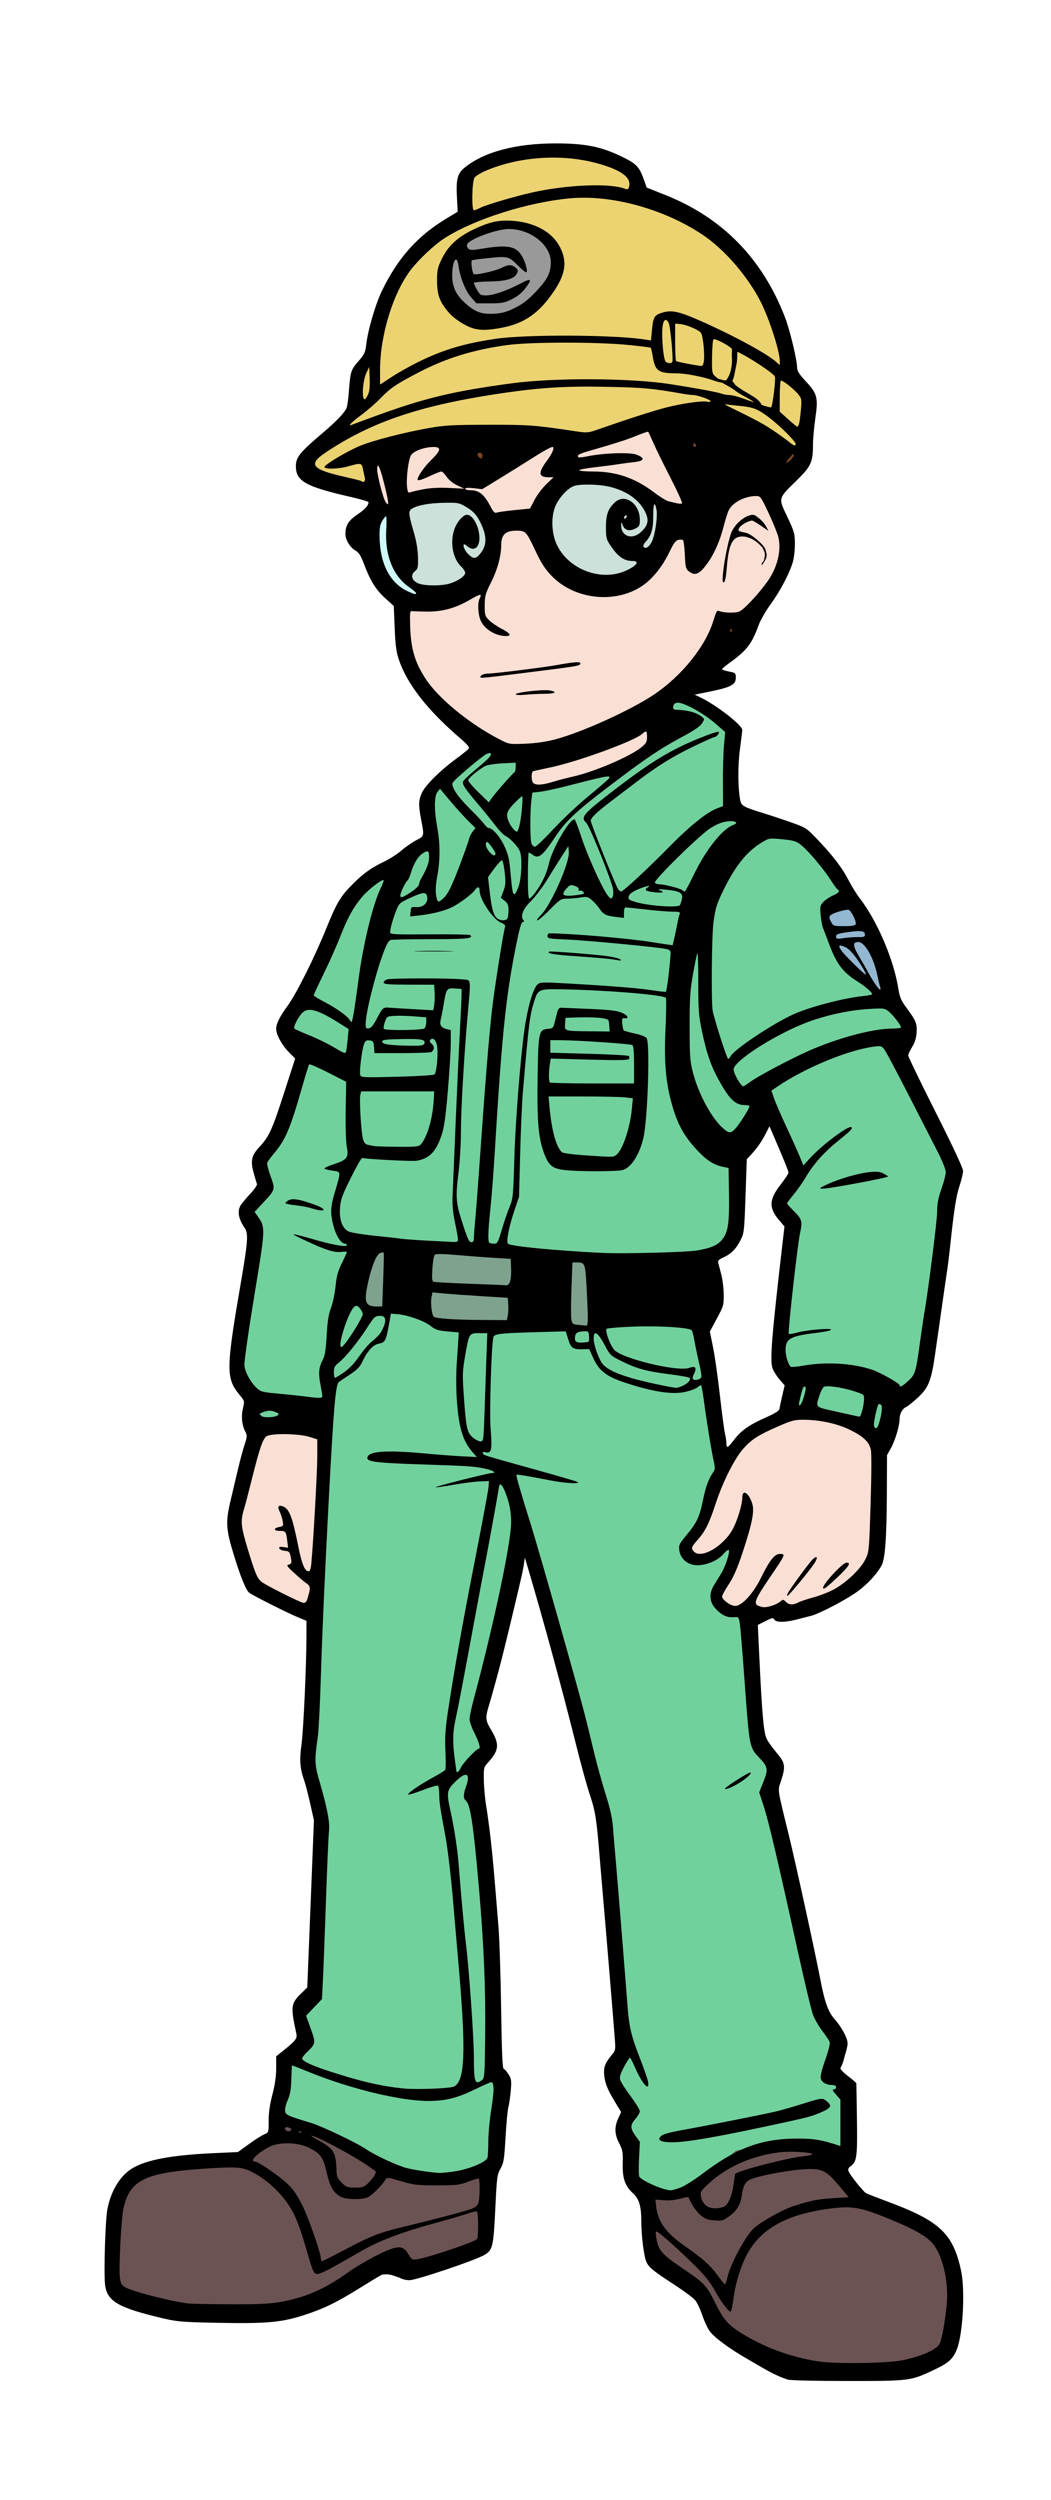 <?xml version="1.0" encoding="UTF-8" standalone="no"?>
<!-- Created with Inkscape (http://www.inkscape.org/) -->

<svg
   xmlns:dc="http://purl.org/dc/elements/1.1/"
   xmlns:cc="http://creativecommons.org/ns#"
   xmlns:rdf="http://www.w3.org/1999/02/22-rdf-syntax-ns#"
   xmlns:svg="http://www.w3.org/2000/svg"
   xmlns="http://www.w3.org/2000/svg"
   xmlns:sodipodi="http://sodipodi.sourceforge.net/DTD/sodipodi-0.dtd"
   xmlns:inkscape="http://www.inkscape.org/namespaces/inkscape"
   width="140mm"
   height="333mm"
   viewBox="0 0 140 333"
   version="1.1"
   id="svg15852"
   xml:space="preserve"
   inkscape:version="0.92.2 5c3e80d, 2017-08-06"
   sodipodi:docname="building-engineer-colour.svg"><title
     id="title15874">Building engineer</title><sodipodi:namedview
     id="namedview15854"
     pagecolor="#ffffff"
     bordercolor="#666666"
     borderopacity="1.0"
     inkscape:showpageshadow="2"
     inkscape:pageopacity="0.0"
     inkscape:pagecheckerboard="0"
     inkscape:deskcolor="#d1d1d1"
     inkscape:document-units="mm"
     showgrid="false"
     inkscape:zoom="0.87411253"
     inkscape:cx="380.33841"
     inkscape:cy="303.7984"
     inkscape:window-width="1436"
     inkscape:window-height="856"
     inkscape:window-x="4"
     inkscape:window-y="0"
     inkscape:window-maximized="1"
     inkscape:current-layer="layer1"
     inkscape:snap-global="false"
     fit-margin-top="0"
     fit-margin-left="0"
     fit-margin-right="0"
     fit-margin-bottom="0" /><defs
     id="defs15849" /><g
     inkscape:label="Lager 1"
     inkscape:groupmode="layer"
     id="layer1"
     transform="translate(-30.128,273.729)"><g
       id="g33323"
       transform="matrix(4.41,0,0,4.41,-283.528,288.868)"><path
         inkscape:connector-curvature="0"
         id="path32739"
         d="m 86.231,-63.609 -0.076,1.142 -0.228,0.279 -1.522,0.355 -1.116,-0.203 -1.294,-0.609 -1.421,-0.71 -1.04,-0.355 0.203,-1.801 0.609,-0.609 -0.228,-0.863 0.482,-0.381 0.254,-5.43 -0.558,-1.852 0.304,-2.055 0.076,-2.816 0.304,-5.201 -2.081,0.101 -0.203,-0.761 -0.431,-0.888 0.33,-2.41 0.228,-1.801 -0.279,-0.558 0.558,-0.761 -0.178,-0.863 0.33,-0.406 0.304,-0.406 0.787,-2.283 -0.71,-0.837 0.787,-1.269 0.913,-2.106 0.888,-1.091 1.852,-1.091 -0.025,-1.573 1.573,-1.167 0.178,-0.203 1.192,0.33 3.603,-1.066 0.913,-0.812 0.837,0.355 0.837,0.66 0.025,2.486 2.106,0.761 1.116,1.167 1.167,2.258 0.482,1.649 0.431,0.634 -0.304,0.685 0.939,2.004 0.863,1.675 -0.457,2.004 -0.533,4.364 -0.863,0.584 -0.431,1.269 -0.558,-0.507 -2.283,-0.381 0.228,-1.091 -0.406,-0.152 -0.076,-0.355 0.406,-4.136 -0.482,-0.558 0.609,-0.888 -0.964,-2.182 -0.913,1.497 0.127,0.913 0.025,1.319 -0.99,1.192 -0.076,2.081 0.558,4.034 -0.507,1.395 -0.431,0.761 -0.228,0.254 0.228,0.279 h 0.533 l 0.812,-0.609 -0.101,0.837 -0.533,0.913 0.152,0.355 0.888,0.228 0.076,1.598 0.152,2.182 0.584,1.294 -0.178,0.584 1.446,6.191 0.609,0.99 -0.228,0.939 0.558,0.634 -0.076,1.37 0.025,0.406 -1.04,-0.178 -1.116,-0.025 -0.99,0.279 -1.142,0.736 -0.584,0.431 -1.269,0.101 -0.381,-0.482 -0.051,-1.04 -0.304,-0.558 0.304,-0.431 -0.609,-1.066 0.051,-0.381 0.355,-0.507 -0.482,-5.455 -0.203,-2.03 -1.573,-5.506 -0.66,-2.385 -0.254,0.33 -1.243,5.1 0.406,0.888 -0.507,0.584 0.152,0.913 0.33,3.882 0.127,2.157 v 2.233 l 0.279,0.33 z"
         style="fill:#71d19d;fill-opacity:1;stroke:none;stroke-width:0.265px;stroke-linecap:butt;stroke-linejoin:miter;stroke-opacity:1" /><path
         inkscape:connector-curvature="0"
         id="path33284"
         d="m 93.868,-113.288 -1.7,0.939 -1.243,-2.512 -2.283,0.66 -1.319,-0.178 -1.776,1.116 -0.863,-0.355 0.482,-0.736 -1.598,0.203 -1.345,0.254 0.228,1.319 0.533,0.584 0.254,1.421 0.152,0.457 0.66,0.507 -0.863,0.381 0.457,2.055 1.979,2.207 1.294,0.152 -0.025,1.015 h 0.609 l 2.41,-0.609 1.091,-0.761 -0.254,-0.863 1.421,-1.421 0.71,-1.294 0.964,-0.178 1.04,-1.801 -0.152,-0.939 -0.457,-1.142 -0.279,-0.634 z m -12.991,28.721 -1.979,0.076 -0.381,1.37 -0.406,1.649 0.736,1.852 1.878,0.761 0.152,-2.537 0.025,-1.878 z m 16.746,0.355 -1.472,-0.685 -1.319,-0.025 -1.091,0.584 -0.457,0.507 -0.66,1.243 -0.33,1.091 -0.584,0.66 0.431,0.355 1.218,-0.66 -0.127,0.685 -0.507,1.04 0.254,0.304 1.116,0.203 1.345,-0.127 1.142,-0.457 0.939,-0.964 0.076,-2.106 z"
         style="fill:#fadfd5;fill-opacity:1;stroke:none;stroke-width:0.265px;stroke-linecap:butt;stroke-linejoin:miter;stroke-opacity:1" /><path
         inkscape:connector-curvature="0"
         id="path33286"
         d="m 82.806,-62.188 -1.903,-1.091 -1.269,-0.381 -0.33,0.584 -1.294,0.66 -2.41,0.178 -0.71,0.558 -0.355,1.472 0.152,1.725 1.725,0.634 3.679,-0.051 2.943,-1.522 0.558,0.33 2.106,-0.761 0.203,-2.258 -0.609,0.101 -1.827,0.127 z m 13.32,-0.457 -0.787,-0.254 -1.192,0.127 -0.787,0.152 -1.472,1.192 -1.116,0.051 -0.076,0.279 0.152,1.7 1.472,1.04 0.533,0.888 1.979,1.192 3.349,0.178 1.421,-0.406 0.355,-0.939 -0.254,-2.207 -0.431,-0.558 -1.827,-0.964 -0.406,-0.127 -0.736,-0.812 z"
         style="fill:#6c5353;stroke:none;stroke-width:0.265px;stroke-linecap:butt;stroke-linejoin:miter;stroke-opacity:1" /><path
         inkscape:connector-curvature="0"
         id="path33291"
         d="m 93.646,-108.837 h -0.779 l -0.071,1.133 z m 1.77,-4.956 -0.956,0.673 -3.151,-0.814 0.319,-0.496 3.788,0.425 z m -9.877,-0.354 -0.425,0.496 0.602,0.106 0.637,-0.389 z"
         style="fill:#784421;stroke:none;stroke-width:0.265px;stroke-linecap:butt;stroke-linejoin:miter;stroke-opacity:1" /><path
         inkscape:connector-curvature="0"
         id="path33293"
         d="m 95.628,-115.492 -0.319,1.593 -1.31,-0.354 -1.876,-0.779 -2.974,0.708 -2.903,-0.142 -3.434,0.283 -0.885,0.425 0.283,0.035 0.248,1.097 -1.947,-0.602 -0.248,-0.425 0.566,-0.389 0.885,-1.027 0.212,-1.204 0.389,-0.425 0.354,-1.77 0.814,-1.345 1.628,-1.168 0.035,-0.814 0.106,-0.637 1.416,-0.531 1.451,-0.142 1.664,0.389 0.531,0.283 0.071,0.708 2.16,0.956 1.593,1.77 0.637,1.664 0.142,1.204 z"
         style="fill:#ecd372;fill-opacity:1;stroke:none;stroke-width:0.265px;stroke-linecap:butt;stroke-linejoin:miter;stroke-opacity:1" /><path
         inkscape:connector-curvature="0"
         id="path33295"
         d="m 86.849,-120.803 -0.743,0.071 -0.814,0.212 -0.637,0.743 -0.106,1.097 0.602,0.602 0.708,0.248 0.92,-0.177 1.027,-0.956 0.177,-0.779 -0.389,-0.602 -0.248,-0.248 z"
         style="fill:#999999;stroke:none;stroke-width:0.265px;stroke-linecap:butt;stroke-linejoin:miter;stroke-opacity:1" /><path
         sodipodi:nodetypes="cccccccccccccccccccccccc"
         inkscape:connector-curvature="0"
         id="path33297"
         d="m 85.619,-112.354 -0.644,-0.322 -2.003,0.179 0.107,0.179 -0.644,0.143 -0.358,0.537 0.68,1.86 0.501,0.358 h 0.68 l 1.681,-0.572 0.501,-1.466 -0.25,-0.429 z m 2.432,-0.537 -0.787,0.858 0.537,1.288 1.073,0.787 1.288,-0.071 1.288,-1.538 -0.25,-0.715 -0.787,-0.537 -1.001,-0.286 h -0.93 z"
         style="opacity:0.294;fill:#5ee9e9;fill-opacity:1;stroke:none;stroke-width:0.265px;stroke-linecap:butt;stroke-linejoin:miter;stroke-opacity:1" /><path
         inkscape:connector-curvature="0"
         id="path33299"
         d="m 96.743,-100.443 -0.608,0.179 -0.143,0.215 0.358,1.18 0.501,0.644 1.037,0.787 v -0.858 l -0.787,-1.681 z"
         style="fill:#94b7d1;fill-opacity:1;stroke:none;stroke-width:0.265px;stroke-linecap:butt;stroke-linejoin:miter;stroke-opacity:1" /><path
         inkscape:connector-curvature="0"
         id="path33311"
         d="m 89.818,-89.606 -3.983,-0.215 -3.732,-0.251 -0.215,1.686 0.395,0.359 1.041,-0.108 1.292,0.538 2.942,0.036 0.789,-0.036 0.718,0.108 1.256,-1.579 z"
         style="fill:#7fa28f;fill-opacity:1;stroke:none;stroke-width:0.265px;stroke-linecap:butt;stroke-linejoin:miter;stroke-opacity:1" /><path
         id="path15870"
         transform="matrix(0.265,0,0,0.265,74.281,-123.242)"
         d="M 51.473,0 C 46.933,-0.008 43.301,0.948 41.08,2.732 40.233,3.413 40.062,4.043 40.166,6.088 l 0.086,1.699 -1.338,0.811 c -3.251,1.967 -5.461,4.444 -7.271,8.154 -0.752,1.54 -1.629,4.54 -1.818,6.217 -0.096,0.852 -0.207,1.082 -0.893,1.865 -0.846,0.967 -0.91,1.169 -1.08,3.432 -0.061,0.814 -0.173,1.649 -0.25,1.855 -0.194,0.524 -1.15,1.532 -2.693,2.842 -2.651,2.25 -3.098,2.802 -3.098,3.83 0,1.704 1.115,2.329 6.264,3.502 1.108,0.252 2.016,0.522 2.016,0.6 0,0.368 -0.418,0.826 -1.301,1.426 -1.007,0.684 -1.331,1.222 -1.33,2.213 7.98e-4,0.659 0.533,1.524 1.154,1.877 0.368,0.209 0.596,0.564 0.922,1.43 0.747,1.986 1.38,3.018 2.436,3.973 l 0.998,0.902 0.102,2.498 c 0.078,1.916 0.184,2.744 0.457,3.561 0.955,2.86 3.278,5.831 7.158,9.15 0.617,0.527 0.927,0.904 0.85,1.029 -0.067,0.109 -0.726,0.643 -1.465,1.186 -1.843,1.352 -3.543,3.049 -3.916,3.91 -0.373,0.862 -0.382,1.364 -0.061,3.043 0.356,1.859 0.356,1.859 -0.551,2.318 -0.439,0.222 -1.197,0.746 -1.686,1.166 -0.489,0.42 -1.371,0.989 -1.959,1.266 -1.437,0.675 -2.351,1.321 -3.543,2.508 -1.441,1.434 -1.888,2.174 -3.041,5.025 -1.374,3.398 -3.427,7.51 -4.457,8.926 -0.908,1.249 -1.297,2.038 -1.291,2.623 0.006,0.651 0.643,1.827 1.416,2.615 l 0.746,0.76 -1.268,3.928 c -1.357,4.209 -1.709,4.975 -2.828,6.172 -0.885,0.946 -1.015,1.573 -0.623,2.971 0.157,0.56 0.321,1.114 0.365,1.229 0.044,0.114 -0.285,0.598 -0.73,1.076 -0.445,0.478 -0.933,1.054 -1.084,1.277 -0.464,0.687 -0.321,1.577 0.434,2.688 0.408,0.601 0.34,1.57 -0.428,6.035 -1.731,10.061 -1.744,11.036 -0.18,12.945 0.585,0.714 0.587,0.721 0.389,1.547 -0.219,0.915 -0.12,1.896 0.266,2.643 0.231,0.447 0.224,0.57 -0.082,1.504 -0.183,0.559 -0.524,1.831 -0.758,2.826 -0.234,0.995 -0.606,2.575 -0.828,3.51 -0.587,2.473 -0.541,3.265 0.354,6.189 0.763,2.492 1.384,4.027 1.756,4.334 0.332,0.274 4.229,2.244 5.424,2.742 l 1.111,0.463 -0.002,1.662 c -0.004,3.437 -0.341,10.835 -0.566,12.438 -0.246,1.753 -0.174,2.746 0.299,4.062 0.137,0.38 0.444,1.564 0.684,2.631 l 0.436,1.939 -0.379,9.527 -0.381,9.527 -0.771,0.758 c -1.096,1.079 -1.136,1.47 -0.467,4.533 0.106,0.486 -0.107,0.786 -1.154,1.633 l -1.152,0.93 v 1.354 c 0,0.932 -0.134,1.867 -0.43,2.996 -0.296,1.131 -0.429,2.058 -0.428,2.984 0.002,1.344 0.001,1.345 -0.5,1.553 -0.276,0.114 -1.065,0.615 -1.752,1.113 l -1.25,0.906 -2.631,0.119 c -4.984,0.224 -7.885,0.771 -9.498,1.791 -1.336,0.845 -2.361,2.56 -2.75,4.605 -0.242,1.271 -0.425,7.316 -0.262,8.625 0.234,1.876 1.501,2.61 6.596,3.811 1.634,0.385 2.218,0.432 6.324,0.512 5.467,0.106 7.178,-0.048 9.748,-0.877 2.245,-0.725 3.678,-1.421 6.365,-3.092 1.127,-0.701 2.261,-1.384 2.52,-1.518 0.867,-0.135 1.198,0.076 2.043,0.359 0.244,0.16 0.725,0.275 1.111,0.268 0.824,-0.017 7.465,-2.255 8.514,-2.869 0.971,-0.569 1.044,-0.883 1.268,-5.482 0.165,-3.393 0.203,-3.686 0.584,-4.367 0.367,-0.656 0.425,-1.025 0.574,-3.602 0.091,-1.579 0.237,-3.112 0.322,-3.406 0.086,-0.295 0.207,-1.121 0.27,-1.838 0.102,-1.165 0.075,-1.367 -0.242,-1.881 -0.196,-0.316 -0.445,-0.604 -0.555,-0.641 -0.15,-0.05 -0.223,-1.763 -0.299,-6.879 -0.055,-3.747 -0.191,-7.922 -0.301,-9.279 -0.522,-6.474 -0.678,-8.222 -0.92,-10.281 -0.143,-1.221 -0.362,-2.813 -0.486,-3.537 -0.125,-0.724 -0.243,-2.005 -0.262,-2.846 -0.031,-1.42 -0.004,-1.56 0.373,-1.973 1.401,-1.532 1.461,-2.18 0.371,-3.98 -0.532,-0.879 -0.572,-1.265 -0.246,-2.363 0.165,-0.556 0.351,-1.194 0.412,-1.42 0.061,-0.226 0.258,-0.931 0.436,-1.564 0.461,-1.643 1.008,-3.815 1.863,-7.4 1.158,-4.855 1.238,-5.215 1.355,-6.004 l 0.109,-0.74 0.365,1.232 c 1.787,6.037 3.965,14.04 5.496,20.191 0.546,2.194 1.252,4.748 1.568,5.676 0.582,1.709 0.75,2.752 1.062,6.619 0.095,1.176 0.283,3.398 0.418,4.936 0.346,3.934 1.06,12.541 1.34,16.15 0.1,1.293 0.087,1.368 -0.336,1.871 -0.792,0.942 -0.972,1.444 -0.857,2.416 0.109,0.924 0.411,1.631 1.357,3.178 l 0.562,0.916 -0.332,0.729 c -0.454,1 -0.422,1.808 0.107,2.832 0.396,0.765 0.439,1.015 0.406,2.307 -0.043,1.7 0.254,2.561 1.17,3.395 0.681,0.62 0.939,1.462 0.943,3.084 0.004,1.772 0.301,4.145 0.598,4.77 0.297,0.626 0.74,0.981 3.383,2.707 0.97,0.633 1.943,1.365 2.162,1.625 0.219,0.26 0.589,1.041 0.822,1.734 0.233,0.694 0.619,1.516 0.857,1.828 0.563,0.738 2.381,2.068 4.346,3.178 1.277,0.722 2.91,1.807 4.541,2.309 0.24,0.091 3.112,0.158 6.803,0.158 7.173,0 7.191,-0.003 9.965,-1.322 1.593,-0.758 2.101,-1.233 2.527,-2.373 0.672,-1.796 0.919,-6.698 0.447,-8.889 -0.904,-4.202 -2.432,-5.649 -8.244,-7.814 -1.267,-0.472 -2.425,-0.921 -2.574,-1 -0.327,-0.173 -1.849,-2.079 -2.008,-2.516 -0.077,-0.21 -0.013,-0.382 0.197,-0.529 0.748,-0.524 0.822,-1.042 0.762,-5.328 -0.031,-2.216 -0.063,-4.084 -0.068,-4.148 -0.006,-0.065 -0.416,-0.425 -0.914,-0.801 -0.498,-0.376 -0.906,-0.79 -0.906,-0.92 0.087,-0.199 0.33,-0.611 0.482,-1.373 0.187,-0.541 0.342,-1.196 0.342,-1.453 0,-0.605 -0.669,-1.854 -1.492,-2.789 -0.735,-0.835 -1.112,-1.889 -1.623,-4.535 -0.653,-3.385 -2.806,-13.24 -3.598,-16.469 -1.338,-5.459 -1.266,-4.951 -0.871,-6.154 0.493,-1.503 0.454,-1.992 -0.229,-2.838 -1.467,-1.819 -1.512,-1.9 -1.701,-3.129 -0.175,-1.132 -0.368,-4.123 -0.613,-9.455 l -0.107,-2.332 0.865,-0.439 c 0.768,-0.389 0.883,-0.409 1.014,-0.176 0.191,0.341 1.191,0.343 2.504,0.006 0.549,-0.141 1.294,-0.331 1.656,-0.422 0.927,-0.233 3.723,-1.678 5.158,-2.666 1.174,-0.808 2.414,-2.129 2.922,-3.111 0.39,-0.754 0.563,-3.121 0.586,-8.02 l 0.02,-4.523 0.457,-0.822 c 0.473,-0.852 0.973,-2.532 0.973,-3.266 0,-0.609 0.31,-1.196 0.732,-1.389 0.202,-0.092 0.818,-0.585 1.369,-1.096 1.192,-1.104 1.514,-1.909 1.938,-4.859 0.149,-1.04 0.337,-2.336 0.416,-2.879 0.079,-0.543 0.294,-2.059 0.48,-3.371 0.186,-1.312 0.406,-2.83 0.49,-3.373 0.084,-0.543 0.235,-1.763 0.336,-2.713 0.443,-4.177 0.687,-5.755 1.068,-6.904 0.224,-0.675 0.408,-1.45 0.408,-1.723 0,-0.315 -1.133,-2.743 -3.125,-6.693 -1.719,-3.409 -3.125,-6.317 -3.125,-6.463 0,-0.146 0.198,-0.578 0.441,-0.961 0.303,-0.476 0.465,-0.987 0.512,-1.615 0.078,-1.047 -0.06,-1.388 -1.162,-2.871 C 90.791,97.676 90.641,97.319 90.48,96.316 89.948,93.002 88.106,88.678 86.121,86.084 85.74,85.586 85.184,84.699 84.883,84.113 84.117,82.623 83.137,81.316 81.457,79.539 80.026,78.025 79.996,78.005 78.367,77.422 77.463,77.098 76.053,76.627 75.234,76.375 72.829,75.636 72.593,75.508 72.467,74.877 72.189,73.487 72.172,70.968 72.428,69.031 c 0.146,-1.101 0.266,-2.079 0.266,-2.174 0,-0.557 -2.967,-2.86 -4.811,-3.734 l -0.617,-0.293 1.826,-0.375 c 2.306,-0.475 2.861,-0.775 2.861,-1.547 0,-0.545 -0.032,-0.572 -0.783,-0.717 -0.43,-0.083 -0.781,-0.203 -0.781,-0.266 0,-0.062 0.427,-0.418 0.947,-0.791 1.84,-1.32 2.467,-2.135 3.184,-4.139 0.218,-0.609 0.82,-1.672 1.4,-2.469 1.116,-1.531 2.185,-3.568 2.545,-4.852 0.127,-0.452 0.229,-1.378 0.227,-2.057 -0.004,-1.142 -0.068,-1.368 -0.867,-3.057 -1.038,-2.195 -1.076,-2.049 1.062,-4.141 1.653,-1.617 1.867,-2.088 1.865,-4.113 -6.42e-4,-0.609 0.12,-1.948 0.268,-2.975 0.342,-2.373 0.23,-2.801 -1.102,-4.232 -0.713,-0.766 -0.975,-1.172 -0.975,-1.512 0,-0.9 -0.82,-4.319 -1.389,-5.791 C 74.977,13.124 70.426,8.471 63.951,5.893 L 61.797,5.035 61.512,4.225 C 60.94,2.601 60.636,2.293 58.701,1.387 56.484,0.347 54.699,0.004 51.473,0 Z m -0.033,1.621 c 1.621,0.024 3.223,0.236 4.705,0.645 2.743,0.756 3.911,1.605 3.648,2.65 -0.085,0.337 -0.156,0.371 -0.49,0.244 -1.71,-0.65 -6.565,-0.454 -10.518,0.424 -1.938,0.43 -5.248,1.401 -5.9,1.73 -0.336,0.169 -0.687,0.309 -0.781,0.309 -0.285,0 -0.219,-3.311 0.074,-3.73 0.135,-0.192 0.782,-0.573 1.439,-0.846 2.361,-0.981 5.12,-1.466 7.822,-1.426 z m 3.393,4.57 c 4.395,0.052 9.468,1.634 13.352,4.23 2.489,1.664 5.182,4.785 6.639,7.699 0.992,1.984 2.146,5.592 2.146,6.705 v 0.453 L 76.6,24.938 c -0.956,-0.887 -4.623,-2.898 -8.266,-4.531 -2.889,-1.295 -3.694,-1.474 -4.869,-1.084 -0.794,0.263 -0.93,0.507 -1.061,1.902 l -0.117,1.236 -0.672,-0.107 c -3.428,-0.548 -13.502,-0.6 -17,-0.088 -3.593,0.526 -5.996,1.242 -8.83,2.633 -0.967,0.475 -2.347,1.252 -3.068,1.727 l -1.311,0.861 v -1.666 c 0.001,-3.957 1.489,-8.794 3.516,-11.428 0.935,-1.214 2.703,-2.865 3.863,-3.607 3.344,-2.139 9.396,-4.065 14.209,-4.521 0.595,-0.056 1.21,-0.08 1.838,-0.072 z m -9.418,2.615 c -1.06,0.058 -2.004,0.356 -3.391,1.02 -1.801,0.862 -2.881,1.876 -3.607,3.389 -0.45,0.938 -0.514,1.239 -0.514,2.467 0,1.604 0.314,2.432 1.389,3.652 0.654,0.743 1.997,1.576 2.879,1.787 0.822,0.197 1.62,0.169 3.076,-0.105 2.634,-0.496 4.307,-1.671 6.014,-4.223 1.357,-2.028 1.507,-3.481 0.535,-5.184 C 50.893,10.03 48.954,9.005 46.533,8.824 46.134,8.794 45.767,8.787 45.414,8.807 Z m 0.664,0.953 c 2.529,0 4.834,1.858 4.789,3.859 -0.027,1.195 -0.399,1.909 -1.723,3.303 -0.878,0.924 -1.474,1.382 -2.381,1.83 -0.973,0.481 -1.444,0.61 -2.404,0.662 -1.419,0.076 -2.167,-0.209 -3.312,-1.266 -1.005,-0.926 -1.416,-1.823 -1.416,-3.084 0,-1.687 0.521,-2.518 0.711,-1.133 0.185,1.348 0.798,2.892 1.434,3.607 l 0.615,0.691 h 1.539 c 1.358,0 1.652,-0.054 2.488,-0.465 0.625,-0.307 1.144,-0.723 1.521,-1.217 0.841,-1.101 0.73,-1.242 -0.473,-0.604 -1.546,0.821 -3.146,1.381 -3.945,1.381 -0.649,0 -0.734,-0.051 -1.064,-0.639 -0.198,-0.352 -0.36,-0.703 -0.359,-0.781 2.01e-4,-0.078 0.758,-0.153 1.686,-0.164 1.944,-0.025 2.9,-0.288 3.203,-0.883 0.184,-0.362 0.168,-0.446 -0.137,-0.699 -0.445,-0.371 -0.834,-0.363 -1.6,0.027 -0.717,0.366 -3.017,0.876 -3.176,0.705 -0.18,-0.194 -0.338,-1.475 -0.193,-1.564 0.074,-0.046 0.968,-0.166 1.986,-0.268 2.118,-0.212 2.204,-0.188 3.305,0.916 0.393,0.395 0.788,0.717 0.877,0.717 0.218,0 0.01,-0.911 -0.385,-1.691 -0.641,-1.267 -1.628,-1.491 -4.494,-1.021 -1.271,0.21 -1.507,0.212 -1.707,0.012 -0.128,-0.128 -0.188,-0.345 -0.135,-0.484 0.226,-0.589 3.374,-1.748 4.75,-1.748 z M 63.969,20.119 c 0.101,0.004 0.215,0.108 0.328,0.32 0.2,0.374 0.56,4.227 0.416,4.459 -0.123,0.199 -0.418,0.2 -0.725,0.006 -0.272,-0.172 -0.519,-2.757 -0.383,-4 0.057,-0.519 0.194,-0.791 0.363,-0.785 z m 1.074,0.416 0.576,0.055 c 0.716,0.069 2.037,0.624 2.354,0.988 0.252,0.29 0.473,2.59 0.324,3.369 -0.046,0.241 -0.167,0.431 -0.27,0.42 -0.781,-0.084 -2.794,-0.476 -2.879,-0.561 -0.058,-0.058 -0.105,-1.041 -0.105,-2.188 z m 4.527,1.799 c 0.499,0.105 1.866,0.872 1.953,1.129 -0.017,0.189 -0.022,0.47 -0.016,0.91 0.07,0.816 -0.108,1.967 -0.637,2.592 -0.127,0.15 -0.623,-0.094 -0.893,-0.129 -0.139,-0.093 -0.276,-0.199 -0.377,-0.295 -0.354,-0.336 -0.377,-0.474 -0.352,-2.238 0.014,-1.034 0.087,-1.92 0.164,-1.967 0.028,-0.017 0.083,-0.017 0.156,-0.002 z m -17.111,0.373 c 2.689,-0.002 5.496,0.088 7.293,0.268 1.341,0.134 2.47,0.277 2.512,0.318 0.041,0.041 0.146,0.502 0.23,1.023 0.265,1.629 0.636,1.887 2.715,1.891 1.048,0.002 3.013,0.384 4.254,0.826 0.377,0.134 0.697,0.205 0.934,0.238 0.04,0.026 0.082,0.046 0.119,0.076 0.432,0.231 1.011,0.549 1.348,0.812 0.734,0.576 1.427,0.774 2.217,1.371 -0.558,-0.197 -1.179,-0.415 -1.537,-0.541 -0.489,-0.172 -1.094,-0.312 -1.346,-0.312 -0.251,0 -0.647,-0.072 -0.879,-0.16 -0.422,-0.161 -2.989,-0.636 -5.775,-1.07 -4.568,-0.712 -13.209,-0.762 -18.107,-0.105 -6.654,0.892 -9.883,1.664 -15.441,3.688 -1.357,0.494 -2.608,0.957 -2.781,1.029 -0.573,0.237 -0.115,-0.237 1.113,-1.154 0.647,-0.483 1.583,-1.298 2.08,-1.812 1.162,-1.2 1.775,-1.621 4.279,-2.932 3.208,-1.678 6.286,-2.637 10.195,-3.176 1.32,-0.183 3.89,-0.276 6.578,-0.277 z M 72.125,23.744 c 1.043,0.448 3.985,2.335 4.277,2.809 0.136,0.22 -0.249,3.415 -0.424,3.523 -0.061,0.038 -0.534,-0.087 -1.076,-0.266 -0.155,-0.373 -0.494,-0.641 -0.814,-0.873 -0.736,-0.475 -1.516,-0.864 -2.107,-1.338 -0.153,-0.122 -0.313,-0.429 -0.434,-0.533 0.174,-0.165 0.328,-1.13 0.426,-1.633 0.148,-0.551 0.147,-1.122 0.152,-1.689 z m -41.953,1.725 0.049,1.354 c 0.035,0.982 -0.024,1.488 -0.211,1.85 -0.142,0.274 -0.294,0.498 -0.34,0.498 -0.385,0 -0.254,-2.098 0.191,-3.043 z m 46.938,1.562 c 0.248,0 1.42,0.921 1.902,1.494 0.449,0.534 0.465,0.605 0.367,1.793 -0.056,0.68 -0.15,1.404 -0.207,1.607 -0.057,0.204 -0.15,0.367 -0.207,0.365 -0.057,-0.002 -0.532,-0.391 -1.055,-0.863 l -0.951,-0.859 0.006,-1.768 c 0.003,-0.973 0.068,-1.77 0.145,-1.77 z m -23.322,0.697 c 1.039,-0.018 2.139,-0.011 3.361,0.012 4.181,0.079 5.262,0.174 8.645,0.773 0.503,0.089 1.07,0.162 1.258,0.162 0.519,0 2.023,0.523 2.023,0.703 0,0.088 -0.161,0.116 -0.357,0.064 -0.523,-0.137 -2.78,0.175 -4.637,0.641 -1.388,0.348 -4.241,1.266 -8.064,2.594 -0.888,0.309 -1.077,0.32 -2.303,0.135 -4.657,-0.702 -5.306,-0.752 -9.971,-0.744 -4.073,0.006 -4.958,0.055 -6.744,0.369 -2.811,0.493 -6.398,1.419 -7.891,2.037 -1.401,0.58 -3.902,2.058 -4.025,2.379 -0.118,0.307 1.567,0.276 2.705,-0.051 1.453,-0.416 1.525,-0.402 1.676,0.346 0.073,0.362 0.171,0.824 0.219,1.027 0.077,0.329 -0.201,0.527 -0.428,0.303 -0.038,-0.037 -0.9,-0.256 -1.914,-0.484 -3.701,-0.833 -4.161,-1.401 -2.205,-2.719 5.112,-3.442 10.533,-5.318 19.289,-6.672 3.678,-0.569 6.246,-0.822 9.363,-0.875 z m 16.945,2.002 c 0.002,-0.01 0.023,-0.01 0.068,0 0.181,0.039 0.847,0.118 1.48,0.176 1.654,0.151 2.162,0.346 3.465,1.332 1.236,0.935 3.033,2.725 3.033,3.02 0,0.284 -0.216,0.208 -0.826,-0.293 -0.315,-0.258 -1.128,-0.841 -1.807,-1.295 -1.089,-0.728 -1.874,-1.151 -4.934,-2.648 -0.304,-0.149 -0.485,-0.261 -0.48,-0.291 z m -8.764,3.137 c 0.038,0.038 0.304,0.609 0.592,1.27 0.288,0.661 1.169,2.457 1.957,3.99 0.788,1.533 1.377,2.836 1.309,2.896 -0.068,0.06 -0.346,0.053 -0.617,-0.016 -0.271,-0.068 -0.691,-0.168 -0.932,-0.223 -0.241,-0.054 -0.978,-0.509 -1.639,-1.01 -2.179,-1.651 -4.315,-2.381 -6.967,-2.381 -0.861,0 -1.566,-0.064 -1.566,-0.141 0,-0.077 0.795,-0.23 1.768,-0.34 0.973,-0.109 2.176,-0.266 2.674,-0.348 0.498,-0.082 1.334,-0.192 1.859,-0.248 1.148,-0.121 1.233,-0.483 0.197,-0.854 -0.762,-0.273 -3.746,-0.173 -5.475,0.184 -0.564,0.118 -1.06,0.174 -1.105,0.129 -0.224,-0.224 0.017,-0.376 1.109,-0.693 3.23,-0.937 4.418,-1.319 5.543,-1.781 0.674,-0.277 1.256,-0.473 1.293,-0.436 z m 5.295,1.32 c 0.091,0.056 0.166,0.171 0.166,0.256 0,0.085 -0.075,0.156 -0.166,0.156 -0.091,0 -0.164,-0.117 -0.164,-0.258 0,-0.144 0.073,-0.21 0.164,-0.154 z m -16.209,0.41 c 0.28,0 0.005,0.714 -0.574,1.49 -1.087,1.456 -1.049,1.959 0.148,1.963 l 0.553,0.002 -0.818,0.781 c -0.45,0.43 -1.055,1.232 -1.344,1.783 l -0.525,1.002 -1.758,0.176 c -0.968,0.096 -1.886,0.226 -2.039,0.287 -0.214,0.086 -0.373,-0.072 -0.693,-0.684 -0.727,-1.386 -1.31,-1.865 -2.271,-1.865 -0.342,0 -0.621,-0.077 -0.621,-0.172 0,-0.113 0.332,-0.137 0.969,-0.064 l 0.971,0.111 2.031,-1.246 c 1.118,-0.684 2.661,-1.647 3.43,-2.139 1.346,-0.861 2.353,-1.426 2.543,-1.426 z m -13.533,0.002 c 0.901,0 0.824,0.396 -0.289,1.486 -0.77,0.754 -1.551,1.864 -1.551,2.207 0,0.194 0.46,0.066 1.455,-0.404 0.574,-0.271 1.138,-0.494 1.254,-0.494 0.116,0 0.386,0.267 0.602,0.594 0.24,0.363 0.707,0.744 1.205,0.98 l 0.814,0.387 -1.719,-0.086 c -1.148,-0.057 -2.129,-0.008 -2.953,0.15 -0.679,0.13 -1.352,0.286 -1.498,0.348 -0.211,0.09 -0.283,-0.019 -0.352,-0.533 -0.133,-0.991 0.143,-3.238 0.457,-3.717 0.312,-0.476 1.554,-0.918 2.574,-0.918 z m 5.197,0.66 c 0.185,-0.044 0.365,0.089 0.365,0.326 0,0.181 -0.065,0.328 -0.145,0.328 -0.216,0 -0.527,-0.424 -0.402,-0.549 0.056,-0.056 0.12,-0.091 0.182,-0.105 z m 35.752,0.16 c 0.027,0.008 0.06,0.026 0.09,0.057 0.061,0.061 -0.063,0.295 -0.275,0.521 -0.527,0.561 -0.814,0.522 -0.316,-0.043 0.219,-0.249 0.416,-0.482 0.439,-0.52 0.011,-0.019 0.035,-0.023 0.062,-0.016 z m -47.285,1.312 c 0.135,0.083 0.386,0.829 0.715,2.15 0.535,2.152 0.565,2.655 0.111,1.939 -0.275,-0.434 -0.936,-3.017 -0.936,-3.662 0,-0.242 0.02,-0.381 0.059,-0.422 0.014,-0.015 0.032,-0.018 0.051,-0.006 z m 24.121,2.154 c 0.772,0.014 1.612,0.094 2.215,0.236 2.004,0.472 3.45,1.501 4.135,2.939 0.416,0.874 0.298,1.452 -0.443,2.172 -1.051,1.021 -2.371,0.577 -2.324,-0.783 0.012,-0.356 0.023,-0.351 0.178,0.072 0.209,0.573 0.773,0.722 1.436,0.379 0.458,-0.237 0.512,-0.344 0.512,-1.01 0,-1.847 -1.702,-3.037 -2.838,-1.984 -0.778,0.721 -1.024,1.395 -1.025,2.82 -0.001,1.145 0.055,1.4 0.43,1.973 0.911,1.39 1.606,1.893 2.621,1.893 0.862,0 0.438,0.573 -0.838,1.131 -2.911,1.274 -6.738,-0.295 -7.922,-3.246 -0.552,-1.375 -0.526,-3.265 0.062,-4.383 0.498,-0.945 1.326,-1.792 1.996,-2.045 0.332,-0.125 1.035,-0.178 1.807,-0.164 z m 18.965,1.305 c 0.491,-9.07e-4 0.546,0.074 1.441,1.98 0.512,1.09 1.009,2.33 1.105,2.756 0.343,1.512 -0.145,3.451 -1.258,5.008 -1.017,1.423 -2.677,3.199 -3.191,3.412 -0.484,0.201 -1.83,0.166 -2.33,-0.061 -0.221,-0.1 -0.333,0.093 -0.629,1.082 -0.88,2.937 -3.634,6.356 -6.834,8.484 -2.701,1.796 -8.253,4.306 -11.24,5.082 -1.05,0.272 -2.203,0.437 -3.398,0.484 -1.794,0.071 -1.819,0.067 -2.887,-0.482 -3.441,-1.771 -6.986,-4.67 -8.447,-6.908 -1.255,-1.921 -1.705,-3.483 -1.771,-6.146 -0.038,-1.519 -0.022,-1.611 0.281,-1.572 0.177,0.024 0.952,0.047 1.721,0.051 1.71,0.011 3.222,-0.414 4.824,-1.355 1.169,-0.687 1.411,-0.721 1.111,-0.16 -0.259,0.484 -0.219,1.729 0.082,2.48 0.404,1.009 1.698,1.82 2.902,1.82 0.701,0 0.501,-0.318 -0.539,-0.855 -0.49,-0.253 -1.114,-0.684 -1.387,-0.957 -0.462,-0.462 -0.497,-0.579 -0.492,-1.686 0.004,-1.068 0.077,-1.332 0.715,-2.605 0.75,-1.496 1.157,-2.999 1.166,-4.307 0.008,-1.134 0.5,-1.598 1.699,-1.598 1.097,0 1.151,0.057 2.225,2.346 0.622,1.327 1.068,2.017 1.781,2.766 2.942,3.084 8.333,3.3 11.264,0.451 0.915,-0.889 1.629,-1.92 2.299,-3.322 0.382,-0.799 0.628,-1.12 0.922,-1.193 0.221,-0.056 0.463,-0.036 0.537,0.043 0.074,0.079 0.165,0.84 0.203,1.689 0.061,1.367 0.113,1.579 0.447,1.85 0.731,0.592 1.268,0.331 2.26,-1.102 0.676,-0.975 1.321,-2.473 1.695,-3.938 0.208,-0.814 0.48,-1.682 0.604,-1.926 0.449,-0.889 1.843,-1.609 3.119,-1.611 z m -34.617,0.764 c 0.709,0.019 0.949,0.115 1.457,0.414 0.995,0.587 1.385,1.035 1.883,2.16 0.638,1.442 0.553,2.443 -0.287,3.365 -0.445,0.489 -0.702,0.466 -1.279,-0.111 -0.541,-0.541 -0.718,-1.422 -0.193,-0.961 0.533,0.468 0.976,0.501 1.26,0.096 0.675,-0.964 -0.199,-3.588 -1.195,-3.588 -0.426,0 -1.125,0.803 -1.416,1.627 -0.535,1.516 -0.197,3.363 0.787,4.295 0.239,0.226 0.436,0.535 0.438,0.688 0.004,0.366 -0.824,0.941 -1.762,1.223 v 0.002 c -0.913,0.274 -2.712,0.28 -3.496,0.012 -0.801,-0.275 -1.038,-0.959 -0.488,-1.404 0.36,-0.291 0.391,-0.428 0.365,-1.611 -0.018,-0.809 -0.181,-1.817 -0.434,-2.691 -0.669,-2.312 -0.69,-2.565 -0.242,-2.846 0.624,-0.392 1.987,-0.64 3.709,-0.666 0.368,-0.006 0.658,-0.008 0.895,-0.002 z M 62.707,41.127 c 0.061,0.021 0.134,0.224 0.209,0.625 0.15,0.798 -0.17,2.937 -0.547,3.664 -0.321,0.619 -0.741,0.861 -0.938,0.543 -0.058,-0.094 0.042,-0.329 0.223,-0.523 0.669,-0.718 0.894,-1.472 0.887,-2.979 -0.004,-0.895 0.065,-1.365 0.166,-1.33 z m 11.217,1.203 c -0.791,0 -1.877,0.832 -2.391,1.83 -0.336,0.653 -0.889,3.245 -1.043,4.887 -0.074,0.79 -0.05,1.024 0.105,0.973 0.131,-0.043 0.247,-0.61 0.322,-1.576 0.144,-1.851 0.381,-2.791 0.83,-3.275 0.667,-0.72 2.157,-0.355 3.109,0.762 0.215,0.149 0.24,0.411 0.361,0.617 0.122,0.315 -0.011,0.625 -0.016,0.826 -0.023,0.101 -0.07,0.206 -0.135,0.312 -0.048,0.02 -0.102,0.078 -0.145,0.189 -0.02,0.054 -0.015,0.059 -0.023,0.09 l -0.008,0.014 c 0.002,1.1e-4 0.004,-8.1e-5 0.006,0 -0.021,0.088 -0.002,0.106 0.117,-0.012 0.002,-0.002 0.002,-0.004 0.004,-0.006 0.58,-0.823 0.506,-1.072 0.332,-1.584 -0.009,-0.263 -0.217,-0.396 -0.32,-0.584 -0.541,-0.585 -1.377,-1.286 -1.938,-1.41 -0.915,-0.202 -0.925,-0.21 -0.725,-0.584 0.166,-0.31 1.063,-0.811 1.451,-0.811 0.083,0 0.533,0.263 1,0.584 l 0.85,0.584 -0.248,-0.482 c -0.286,-0.554 -1.168,-1.344 -1.498,-1.344 z m -14.439,0.059 c 0.03,0.011 0.049,0.041 0.049,0.086 0,0.09 -0.074,0.21 -0.164,0.266 -0.09,0.056 -0.164,0.028 -0.164,-0.062 0,-0.09 0.074,-0.21 0.164,-0.266 0.045,-0.028 0.085,-0.035 0.115,-0.023 z m -27.398,0.105 c 0.064,0 0.075,0.686 0.025,1.523 -0.173,2.892 0.762,5.26 2.58,6.537 0.451,0.317 0.82,0.632 0.822,0.699 0.005,0.185 -0.173,0.147 -0.922,-0.193 -2.05,-0.931 -3.204,-3.149 -3.244,-6.24 -0.013,-0.971 0.056,-1.378 0.303,-1.791 0.175,-0.294 0.372,-0.535 0.436,-0.535 z M 71.469,55.324 c 0.04,0 0.072,0.073 0.072,0.164 0,0.09 -0.078,0.164 -0.174,0.164 -0.096,0 -0.128,-0.073 -0.072,-0.164 0.056,-0.09 0.134,-0.164 0.174,-0.164 z m -17.773,3.812 c -0.417,0.024 -1.086,0.125 -2.057,0.303 -1.466,0.269 -7.193,0.984 -7.881,0.984 -0.362,0 -0.721,0.105 -0.838,0.246 -0.28,0.337 -0.341,0.343 5.018,-0.332 6.191,-0.78 6.21,-0.784 6.299,-1.049 0.041,-0.124 -0.124,-0.177 -0.541,-0.152 z m -3.914,3.191 c -1.184,0.056 -2.906,0.294 -2.912,0.453 0.006,0.094 0.441,0.116 1.109,0.053 0.611,-0.057 1.61,-0.105 2.221,-0.105 1.197,-0.001 1.49,-0.227 0.504,-0.387 -0.191,-0.031 -0.526,-0.032 -0.922,-0.014 z m 15.516,1.418 c 0.651,-0.076 2.906,1.147 4.242,2.301 l 1.201,1.037 -0.135,1.564 c -0.074,0.86 -0.127,2.759 -0.119,4.223 l 0.016,2.66 -0.723,0.275 c -1.15,0.439 -3.085,2.001 -5.393,4.352 -2.35,2.394 -5.266,5.104 -5.492,5.104 -0.079,0 -0.227,-0.102 -0.33,-0.227 -0.254,-0.306 -3.143,-7.513 -3.143,-7.84 0,-0.32 0.711,-1.006 2.236,-2.156 0.642,-0.484 1.908,-1.449 2.814,-2.145 2.45,-1.88 4.247,-3.001 6.693,-4.178 1.208,-0.581 2.271,-1.057 2.361,-1.057 0.218,0 0.607,-0.476 0.486,-0.596 -0.052,-0.052 -0.711,0.144 -1.463,0.434 -3.676,1.418 -5.957,2.76 -10.168,5.98 -3.838,2.936 -4.175,3.318 -3.469,3.957 0.377,0.341 2.918,6.649 3.055,7.584 0.053,0.359 0.018,0.765 -0.076,0.9 -0.146,0.211 -0.221,0.185 -0.506,-0.166 -0.611,-0.752 -2.31,-4.493 -3.006,-6.619 -0.378,-1.153 -0.74,-2.098 -0.805,-2.098 -0.617,0 -2.584,3.425 -2.945,5.129 -0.213,1.002 -0.777,2.19 -1.521,3.203 -0.283,0.386 -0.593,0.703 -0.688,0.707 -0.114,0.004 -0.169,-0.89 -0.164,-2.625 0.004,-1.447 0.049,-2.631 0.1,-2.631 0.051,0 0.237,0.108 0.412,0.24 0.701,0.53 1.142,0.185 2.633,-2.064 1.167,-1.761 2.358,-2.876 6.203,-5.799 4.127,-3.137 5.679,-4.182 8.242,-5.557 1.343,-0.72 2.05,-1.204 2.26,-1.543 0.302,-0.488 0.303,-0.496 -0.062,-0.777 -0.603,-0.465 -1.514,-0.713 -2.807,-0.766 -0.383,-0.015 -0.455,-0.083 -0.412,-0.389 0.036,-0.256 0.181,-0.386 0.471,-0.42 z m -3.561,3.297 c 0.081,0.049 0.1,0.242 0.1,0.605 0,0.546 -0.096,0.726 -0.617,1.158 -1.285,1.066 -5.463,2.848 -7.936,3.385 -0.588,0.128 -1.551,0.38 -2.139,0.562 -1.217,0.378 -1.983,0.426 -2.27,0.139 -0.26,-0.26 -0.255,-1.278 0.008,-1.35 0.113,-0.031 0.984,-0.22 1.934,-0.42 3.15,-0.664 9.536,-2.995 10.455,-3.816 0.242,-0.217 0.384,-0.313 0.465,-0.264 z m -17.908,2.453 c 0.085,-0.014 0.149,-0.009 0.176,0.018 0.182,0.182 -0.182,0.584 -1.605,1.762 -0.784,0.649 -1.471,1.296 -1.525,1.438 -0.127,0.33 0.166,0.776 1.707,2.598 0.689,0.814 1.577,1.91 1.975,2.436 0.398,0.526 0.915,1.055 1.148,1.178 0.589,0.309 1.439,1.229 1.648,1.783 0.262,0.696 0.192,2.871 -0.125,3.883 -0.154,0.49 -0.368,0.923 -0.475,0.957 -0.221,0.074 -0.292,-0.3 -0.502,-2.682 -0.117,-1.325 -0.253,-1.883 -0.678,-2.791 -0.498,-1.064 -1.336,-2.028 -1.777,-2.043 -0.107,-0.004 -0.341,-0.21 -0.52,-0.459 -0.179,-0.249 -0.922,-1.042 -1.652,-1.764 -1.373,-1.356 -2.121,-2.479 -1.949,-2.926 0.117,-0.304 3.326,-3.038 3.863,-3.291 0.102,-0.049 0.206,-0.082 0.291,-0.096 z m 3.039,1.08 v 0.508 c 0,0.278 -0.072,0.55 -0.162,0.605 -0.09,0.056 -0.664,0.672 -1.275,1.369 -0.611,0.697 -1.226,1.442 -1.365,1.656 L 43.811,75.105 42.625,73.955 c -0.652,-0.632 -1.182,-1.251 -1.178,-1.377 0.007,-0.232 1.215,-1.234 1.961,-1.627 0.223,-0.118 1.092,-0.251 1.932,-0.295 z m 10.402,1.58 c 0.153,-0.014 0.229,-0.004 0.26,0.027 0.118,0.121 0.007,0.225 -2.848,2.619 -0.995,0.835 -2.617,2.381 -3.604,3.438 v 0.002 c -0.986,1.057 -1.891,1.92 -2.01,1.92 -0.119,0 -0.291,-0.143 -0.385,-0.318 -0.184,-0.345 -0.205,-3.481 -0.031,-4.945 l 0.107,-0.904 0.904,-0.102 c 0.498,-0.056 1.977,-0.38 3.289,-0.719 2.705,-0.699 3.858,-0.975 4.316,-1.018 z m -19.029,1.4 1.146,1.369 c 0.63,0.754 1.538,1.76 2.02,2.236 l 0.875,0.867 -0.326,0.416 c -0.18,0.229 -0.38,0.651 -0.443,0.938 -0.063,0.287 -0.58,1.737 -1.15,3.223 -0.755,1.966 -1.184,2.851 -1.574,3.254 -0.576,0.594 -0.776,0.673 -0.875,0.348 -0.22,-0.721 -0.216,-1.449 0.016,-2.715 0.336,-1.834 0.335,-3.682 -0.004,-5.531 -0.364,-1.989 -0.354,-3.577 0.025,-4.045 z m 9.352,0.848 c 0.133,0 -0.044,2.187 -0.258,3.168 -0.094,0.43 -0.227,0.815 -0.295,0.857 -0.165,0.102 -0.718,-0.538 -0.963,-1.113 -0.354,-0.831 -0.24,-1.219 0.611,-2.088 0.443,-0.453 0.849,-0.824 0.904,-0.824 z m 23.941,2.844 c 0.517,0.03 0.656,0.231 0.113,0.438 -1.257,0.478 -3.121,2.837 -4.492,5.689 -0.499,1.037 -0.959,1.887 -1.023,1.887 -0.064,0 -0.187,-0.069 -0.273,-0.152 -0.2,-0.194 -2.045,-0.67 -2.596,-0.67 -0.23,0 -0.471,-0.083 -0.533,-0.184 -0.163,-0.263 5.06,-5.396 6.307,-6.197 0.688,-0.442 1.307,-0.701 1.865,-0.777 0.245,-0.034 0.46,-0.043 0.633,-0.033 z m 4.463,1.984 c 0.118,-0.008 0.253,-0.006 0.418,0.004 0.221,0.013 0.497,0.038 0.859,0.074 1.304,0.131 1.565,0.213 2.145,0.672 0.796,0.63 2.546,2.706 3.367,3.994 0.328,0.514 0.67,0.98 0.762,1.037 0.316,0.195 0.163,0.398 -0.533,0.711 -0.385,0.173 -0.875,0.508 -1.092,0.744 -0.357,0.388 -0.385,0.526 -0.297,1.475 0.054,0.576 0.17,1.227 0.26,1.445 0.089,0.218 0.395,1.026 0.68,1.795 0.872,2.354 1.59,3.299 3.322,4.373 0.766,0.475 1.609,1.208 1.609,1.4 0,0.066 -0.499,0.172 -1.109,0.234 -2.141,0.217 -6.039,1.24 -7.844,2.059 -2.389,1.083 -6.751,3.988 -7.174,4.777 -0.092,0.173 -0.221,0.314 -0.287,0.314 -0.14,0 -1.599,-4.55 -1.766,-5.51 -0.175,-1.008 -0.108,-8.527 0.09,-10.023 0.224,-1.692 0.373,-2.158 1.256,-3.934 1.322,-2.659 2.652,-4.264 4.361,-5.266 0.418,-0.245 0.619,-0.354 0.973,-0.377 z m -32.438,0.389 c 0.087,-0.036 0.231,0.106 0.512,0.477 0.267,0.352 0.488,0.733 0.49,0.846 0.006,0.282 -0.249,0.257 -0.561,-0.055 -0.409,-0.409 -0.621,-0.893 -0.514,-1.174 0.019,-0.05 0.043,-0.082 0.072,-0.094 z m 9.312,0.459 0.051,0.697 c 0.089,1.235 -2.07,6.093 -3.195,7.186 -0.333,0.323 -0.509,0.588 -0.389,0.588 0.12,0 0.764,-0.554 1.432,-1.232 1.162,-1.181 1.249,-1.237 1.988,-1.244 0.425,-0.005 1.114,-0.066 1.533,-0.135 0.678,-0.112 0.815,-0.08 1.252,0.297 0.27,0.233 0.653,0.665 0.854,0.959 0.465,0.683 0.755,0.832 1.887,0.965 l 0.922,0.107 v -0.598 c 0,-0.371 0.078,-0.598 0.205,-0.596 0.113,0.002 1.168,0.111 2.344,0.244 1.176,0.133 2.535,0.243 3.02,0.244 0.772,0.001 0.867,0.037 0.77,0.289 -0.061,0.158 -0.178,0.659 -0.262,1.111 -0.083,0.452 -0.237,1.182 -0.34,1.623 l -0.188,0.803 -0.76,-0.109 c -0.418,-0.06 -1.166,-0.174 -1.664,-0.256 -2.525,-0.415 -9.245,-0.988 -11.639,-0.992 -0.113,-2.27e-4 -0.205,0.139 -0.205,0.307 0,0.278 0.198,0.312 2.18,0.395 2.358,0.098 10.586,0.885 11.391,1.09 0.454,0.115 0.49,0.177 0.449,0.771 -0.102,1.496 -0.423,4.033 -0.518,4.092 -0.056,0.035 -0.731,-0.035 -1.498,-0.156 -1.57,-0.248 -4.398,-0.48 -9.41,-0.768 -3.205,-0.184 -3.428,-0.178 -3.734,0.1 -0.502,0.454 -1.125,2.619 -1.484,5.15 -0.46,3.247 -1.029,10.467 -1.148,14.598 -0.127,4.379 -0.155,4.655 -0.545,5.594 -0.226,0.543 -0.623,1.708 -0.883,2.59 -0.44,1.492 -0.503,1.603 -0.898,1.604 -0.234,2.7e-4 -0.475,-0.049 -0.535,-0.109 -0.173,-0.173 -0.128,-1.471 0.135,-3.939 0.134,-1.256 0.355,-4.135 0.492,-6.396 0.797,-13.104 1.228,-17.393 2.311,-22.945 0.501,-2.57 0.705,-3.289 0.93,-3.289 0.12,0 0.124,-0.067 0.012,-0.207 -0.362,-0.45 -0.016,-1.304 0.875,-2.162 0.479,-0.461 1.346,-1.616 1.926,-2.566 0.58,-0.95 1.343,-2.172 1.697,-2.715 z m -16.111,0.6 c 0.187,-0.009 0.237,0.2 0.234,0.676 -0.003,0.638 -0.256,1.318 -0.902,2.426 -0.132,0.226 -0.241,0.53 -0.242,0.676 -0.001,0.146 -0.408,0.534 -0.904,0.863 -0.958,0.636 -1.238,0.725 -1.232,0.393 0.005,-0.311 0.595,-1.547 0.797,-1.672 0.098,-0.06 0.288,-0.483 0.424,-0.939 0.306,-1.029 0.795,-1.837 1.322,-2.182 0.23,-0.151 0.391,-0.235 0.504,-0.24 z m 8.545,1.027 c 0.09,0.024 0.23,0.648 0.311,1.387 0.123,1.135 0.1,1.463 -0.148,2.113 l -0.293,0.77 0.436,0.348 c 0.345,0.275 0.436,0.489 0.436,1.027 0,0.374 -0.045,0.796 -0.1,0.939 -0.138,0.359 -0.937,0.329 -1.277,-0.047 -0.377,-0.417 -0.547,-1.076 -0.77,-2.99 l -0.189,-1.627 0.715,-0.982 c 0.394,-0.54 0.79,-0.96 0.881,-0.938 z m -13.494,2.26 c 0.04,0.04 -0.104,0.44 -0.322,0.889 -0.926,1.908 -2.034,6.491 -2.562,10.604 -0.192,1.493 -0.437,3.195 -0.545,3.783 -0.177,0.96 -0.217,1.035 -0.393,0.717 -0.263,-0.476 -1.504,-1.369 -2.957,-2.127 -0.656,-0.342 -1.191,-0.677 -1.191,-0.742 0,-0.065 0.518,-1.181 1.152,-2.479 0.634,-1.298 1.488,-3.218 1.896,-4.268 0.829,-2.129 1.514,-3.357 2.537,-4.545 0.669,-0.777 2.236,-1.98 2.385,-1.832 z m 21.352,0.572 c 0.049,-0.007 0.101,-0.005 0.16,0.006 0.079,0.014 0.171,0.042 0.287,0.082 0.32,0.112 0.484,0.262 0.432,0.398 -0.05,0.13 0.002,0.187 0.129,0.139 0.117,-0.045 0.299,0.023 0.404,0.15 0.159,0.192 0.061,0.249 -0.572,0.336 -1.765,0.242 -2.076,0.059 -1.307,-0.771 0.202,-0.217 0.32,-0.32 0.467,-0.34 z m 8.9,0.094 c 0.047,0.011 0.022,0.053 -0.104,0.133 -0.486,0.309 -0.327,0.452 0.631,0.572 1.002,0.125 1.331,0.022 0.709,-0.225 -0.294,-0.116 -0.163,-0.136 0.512,-0.076 1.851,0.165 2.209,0.391 1.967,1.234 -0.081,0.283 -0.168,0.534 -0.193,0.557 -0.34,0.303 -3.552,0.072 -5.031,-0.361 -0.736,-0.215 -0.865,-0.311 -0.822,-0.607 0.033,-0.23 0.306,-0.477 0.789,-0.713 0.623,-0.305 1.403,-0.547 1.543,-0.514 z m -19.459,0.152 c 0.096,0.014 0.152,0.147 0.152,0.398 0,0.968 1.51,3.239 2.402,3.611 0.418,0.175 0.566,0.323 0.498,0.5 -0.177,0.46 -1.239,7.2 -1.49,9.455 -0.386,3.464 -0.756,8.049 -1.496,18.586 -0.137,1.945 -0.319,4.277 -0.404,5.182 -0.086,0.905 -0.159,1.886 -0.162,2.18 -0.004,0.357 -0.085,0.535 -0.246,0.535 -0.321,0 -0.44,-0.253 -1.139,-2.424 -0.678,-2.106 -0.718,-2.745 -0.348,-5.713 0.135,-1.082 0.248,-3.042 0.25,-4.357 0.005,-2.596 0.329,-8.292 0.754,-13.248 0.397,-4.627 0.483,-4.095 -0.676,-4.219 -1.33,-0.142 -7.955,-0.138 -8.471,0.006 -0.226,0.063 -0.412,0.222 -0.412,0.354 0,0.2 0.473,0.242 2.879,0.248 l 2.879,0.006 0.051,0.898 c 0.028,0.494 0.005,1.149 -0.053,1.457 L 37.467,98.799 35.219,98.672 C 33.981,98.602 32.737,98.524 32.455,98.5 c -0.696,-0.06 -0.777,0.013 -1.41,1.238 -0.395,0.763 -0.656,1.081 -0.918,1.119 -0.314,0.045 -0.365,-0.022 -0.365,-0.482 0,-1.247 1.049,-5.476 2.002,-8.07 0.386,-1.051 0.615,-1.452 0.865,-1.52 0.187,-0.05 2.279,-0.092 4.648,-0.094 4.081,-0.002 4.801,-0.078 4.41,-0.465 -0.062,-0.062 -2.141,-0.099 -4.621,-0.082 -4.134,0.028 -4.508,0.009 -4.508,-0.246 0.001,-0.409 0.297,-1.475 0.686,-2.463 0.326,-0.831 0.396,-0.893 1.578,-1.439 1.405,-0.649 1.783,-0.701 1.922,-0.264 0.251,0.792 -0.414,1.416 -1.391,1.303 -0.359,-0.041 -0.418,0.024 -0.465,0.51 l -0.053,0.559 1.041,-0.117 c 1.417,-0.16 2.721,-0.478 3.598,-0.875 0.847,-0.384 2.394,-1.519 2.736,-2.008 0.159,-0.228 0.296,-0.333 0.393,-0.318 z m 42.225,2.572 c 0.294,0.103 0.9,1.342 0.793,1.621 -0.065,0.17 -0.414,0.23 -1.322,0.23 -1.216,0 -1.238,-0.007 -1.5,-0.514 -0.222,-0.429 -0.231,-0.549 -0.047,-0.727 0.274,-0.264 1.792,-0.71 2.076,-0.611 z m 1.33,2.424 c 0.382,0.029 0.516,0.159 0.516,0.408 0,0.235 -0.141,0.283 -0.781,0.27 -0.43,-0.009 -1.17,0.042 -1.645,0.113 -0.782,0.117 -0.863,0.099 -0.863,-0.182 0,-0.263 0.207,-0.338 1.377,-0.502 0.373,-0.052 0.678,-0.087 0.928,-0.104 0.187,-0.012 0.341,-0.014 0.469,-0.004 z m -0.238,1.236 c 0.736,0 1.742,1.765 2.166,3.799 0.126,0.607 0.277,1.222 0.332,1.367 0.056,0.145 0.036,0.261 -0.041,0.258 -0.146,-0.005 -0.895,-1.124 -1.43,-2.133 -0.168,-0.317 -0.602,-1.076 -0.965,-1.686 -0.704,-1.182 -0.721,-1.605 -0.062,-1.605 z m -2.117,0.404 c 0.037,-0.012 0.094,-0.008 0.17,0.01 0.102,0.024 0.239,0.073 0.414,0.146 0.543,0.227 1.285,1.106 2.084,2.467 0.207,0.352 0.35,0.664 0.318,0.695 -0.092,0.092 -2.506,-2.283 -2.826,-2.781 -0.211,-0.328 -0.272,-0.501 -0.16,-0.537 z m -48.088,0.625 c -0.968,0.029 -0.131,0.053 1.859,0.053 1.99,-1.51e-4 2.783,-0.024 1.76,-0.053 -1.023,-0.029 -2.652,-0.029 -3.619,0 z m 14.947,0.07 c -0.264,0.214 0.626,0.358 3.361,0.541 1.719,0.115 3.458,0.266 3.865,0.334 1.086,0.182 1.069,0.181 0.893,0.004 -0.088,-0.088 -0.675,-0.24 -1.307,-0.34 -1.274,-0.201 -6.7,-0.63 -6.812,-0.539 z m 16.902,0.17 c 0.062,-0.162 0.114,1.318 0.113,3.289 -0.001,3.142 0.047,3.818 0.391,5.477 0.558,2.694 1.063,4.136 2.07,5.922 1.15,2.038 1.799,2.631 2.873,2.631 0.277,0 0.504,0.06 0.504,0.133 0,0.237 -1.162,2.075 -1.605,2.541 -0.534,0.56 -0.704,0.563 -1.348,0.021 -1.332,-1.121 -2.876,-3.965 -3.512,-6.471 -0.315,-1.24 -0.358,-1.854 -0.359,-5.189 -0.002,-3.237 0.053,-4.092 0.379,-5.922 0.21,-1.176 0.431,-2.27 0.494,-2.432 z m -27.639,4.027 0.77,0.051 v 0.656 c 1.14e-4,0.362 -0.093,2.397 -0.209,4.523 -0.115,2.126 -0.33,6.79 -0.477,10.363 -0.146,3.574 -0.297,7.166 -0.334,7.982 -0.049,1.081 0.026,1.928 0.273,3.111 0.187,0.894 0.34,1.761 0.34,1.928 0,0.237 -0.116,0.297 -0.535,0.277 -3.299,-0.156 -5.334,-0.282 -5.916,-0.365 -0.387,-0.056 -1.804,-0.215 -3.148,-0.354 -1.344,-0.139 -2.646,-0.358 -2.891,-0.484 -0.706,-0.365 -1.059,-1.349 -0.959,-2.672 0.073,-0.961 0.243,-1.437 1.227,-3.42 0.628,-1.267 1.213,-2.289 1.299,-2.273 0.8,0.146 5.695,0.393 6.197,0.312 1.443,-0.231 2.208,-1.007 2.844,-2.885 0.307,-0.907 0.466,-2.02 0.727,-5.09 0.183,-2.161 0.334,-4.602 0.334,-5.424 v -1.494 l -0.453,-0.105 c -0.652,-0.151 -0.854,-0.474 -0.691,-1.102 0.075,-0.29 0.227,-1.081 0.338,-1.76 0.286,-1.754 0.343,-1.837 1.266,-1.777 z m 10.684,0.094 c 0.395,-0.018 0.907,-0.011 1.582,0.002 5.098,0.099 11.461,0.622 11.785,0.969 0.07,0.075 0.055,1.647 -0.033,3.492 -0.183,3.824 0.029,6.238 0.77,8.795 0.671,2.316 1.438,3.643 3.086,5.342 0.917,0.945 1.727,1.435 2.711,1.639 l 0.621,0.129 0.045,2.953 c 0.051,3.282 -0.095,4.31 -0.73,5.143 -0.521,0.683 -1.233,1.005 -2.852,1.295 -1.21,0.216 -8.511,0.406 -10.939,0.283 -5.425,-0.274 -10.379,-0.758 -10.662,-1.041 -0.233,-0.233 0.09,-1.907 0.738,-3.83 l 0.516,-1.527 0.129,-4.936 c 0.071,-2.714 0.208,-5.851 0.305,-6.973 0.695,-8.041 0.774,-8.684 1.285,-10.342 0.325,-1.053 0.459,-1.338 1.645,-1.393 z m 1.363,2.096 c -0.132,-4.72e-4 -0.297,0.221 -0.367,0.492 -0.07,0.271 -0.203,0.804 -0.297,1.184 -0.159,0.64 -0.215,0.693 -0.783,0.74 -1.026,0.085 -1.085,0.36 -1.162,5.549 -0.071,4.757 0.078,6.717 0.633,8.33 0.584,1.696 1.003,2.061 2.547,2.221 1.653,0.171 5.884,0.161 6.521,-0.016 0.955,-0.265 1.917,-1.759 2.357,-3.66 0.496,-2.138 0.774,-10.81 0.365,-11.369 -0.128,-0.174 -0.67,-0.386 -1.354,-0.529 -0.628,-0.132 -1.192,-0.293 -1.254,-0.357 -0.061,-0.065 -0.135,-0.413 -0.166,-0.775 -0.046,-0.541 -0.008,-0.651 0.219,-0.613 0.613,0.101 0.443,-0.314 -0.252,-0.611 -0.587,-0.252 -1.357,-0.343 -3.752,-0.449 -1.658,-0.073 -3.124,-0.134 -3.256,-0.135 z m 36.176,0.096 c 0.73,-0.019 0.885,0.056 1.217,0.32 0.492,0.392 1.422,1.587 1.422,1.828 0,0.077 -0.481,0.141 -1.068,0.141 -2.119,0 -6.103,1.061 -9.369,2.498 -2.038,0.897 -5.774,2.869 -6.691,3.531 -0.419,0.302 -0.796,0.549 -0.838,0.549 -0.285,0 -1.115,-1.438 -1.115,-1.932 0,-1.009 5.253,-4.293 8.859,-5.539 2.173,-0.751 4.482,-1.222 6.633,-1.35 0.399,-0.024 0.708,-0.041 0.951,-0.047 z m -64.646,0.156 c 0.703,0.051 1.711,0.537 3.273,1.523 l 1.045,0.66 -0.115,1.248 c -0.064,0.687 -0.15,1.305 -0.191,1.373 -0.114,0.187 -0.205,0.148 -1.535,-0.631 -0.679,-0.397 -1.901,-0.987 -2.715,-1.312 -0.814,-0.325 -1.542,-0.65 -1.617,-0.723 -0.162,-0.156 0.373,-1.251 0.869,-1.775 0.253,-0.268 0.565,-0.394 0.986,-0.363 z m 10.59,0.674 c 0.407,0.01 0.848,0.032 1.221,0.062 l 1.357,0.109 v 0.527 c 0,0.29 -0.089,0.618 -0.197,0.727 -0.234,0.234 -4.502,0.281 -4.645,0.051 -0.049,-0.08 0.01,-0.432 0.131,-0.781 0.214,-0.621 0.239,-0.637 1.107,-0.689 0.244,-0.015 0.618,-0.016 1.025,-0.006 z m 20.127,0.178 c 0.921,-0.026 2.031,0.013 2.467,0.086 0.79,0.132 0.791,0.134 0.842,0.828 l 0.051,0.695 -2.189,-0.021 c -3.013,-0.031 -2.958,-0.016 -2.896,-0.855 l 0.051,-0.686 z m -16.852,2.439 c 0.233,-0.011 0.448,0.297 0.537,0.822 0.15,0.885 -0.053,3.053 -0.303,3.25 -0.106,0.083 -2.026,0.199 -4.268,0.258 -3.739,0.097 -4.085,0.084 -4.184,-0.172 -0.13,-0.338 0.183,-2.915 0.432,-3.561 0.145,-0.376 0.264,-0.452 0.631,-0.41 0.405,0.047 0.459,0.124 0.504,0.75 l 0.051,0.699 3.156,-0.002 c 1.736,-10e-4 3.237,-0.057 3.334,-0.123 0.353,-0.242 0.369,-0.65 0.037,-0.934 -0.232,-0.198 -0.282,-0.337 -0.162,-0.457 0.078,-0.078 0.157,-0.118 0.234,-0.121 z m -2.107,0.031 c 1.086,0.031 1.325,0.172 1.191,0.52 -0.084,0.219 -0.37,0.261 -1.709,0.24 -2.23,-0.034 -3.09,-0.165 -3.09,-0.469 0,-0.205 0.375,-0.255 2.221,-0.289 0.568,-0.011 1.025,-0.012 1.387,-0.002 z m 15.557,0.125 1.273,0.008 c 1.926,0.011 7.855,0.415 8.074,0.551 0.131,0.081 0.191,0.801 0.191,2.248 v 2.129 h -4.742 c -2.609,0 -4.793,-0.049 -4.854,-0.109 -0.138,-0.138 -0.138,-1.255 0,-2.09 l 0.105,-0.639 4.396,0.121 c 3.336,0.091 4.426,0.073 4.518,-0.076 0.067,-0.108 0.057,-0.259 -0.021,-0.334 -0.078,-0.075 -2.123,-0.189 -4.543,-0.254 l -4.398,-0.119 v -0.717 z m 37.389,0.688 c 0.361,-0.014 0.463,0.081 0.703,0.408 0.188,0.257 1.403,2.541 2.699,5.074 l 3.318,6.48 c 0.569,1.112 0.959,2.086 0.959,2.393 0,0.284 -0.221,1.144 -0.49,1.908 -0.371,1.052 -0.49,1.684 -0.492,2.6 -0.003,1.044 -1.017,9.036 -1.484,11.703 -0.087,0.498 -0.311,2.014 -0.498,3.371 -0.448,3.255 -0.522,3.492 -1.328,4.229 -0.678,0.619 -0.971,0.763 -0.971,0.475 0,-0.209 -2.156,-1.431 -3.092,-1.752 -2.184,-0.749 -5.279,-0.942 -7.834,-0.486 -0.717,0.128 -1.374,0.19 -1.457,0.139 -0.29,-0.179 -0.611,-1.199 -0.611,-1.939 0,-1.262 0.564,-1.576 3.455,-1.922 0.859,-0.103 1.636,-0.259 1.727,-0.348 0.245,-0.24 -2.601,-0.023 -3.766,0.287 -0.533,0.142 -1.007,0.22 -1.053,0.174 -0.13,-0.13 1.004,-10.246 1.291,-11.521 0.288,-1.281 0.215,-1.551 -0.666,-2.432 -0.452,-0.452 -0.824,-0.868 -0.824,-0.924 0,-0.056 0.338,-0.507 0.75,-1.004 0.412,-0.497 1.044,-1.401 1.402,-2.008 0.88,-1.49 2.1,-2.853 3.721,-4.152 1.388,-1.114 1.628,-1.36 1.471,-1.518 -0.276,-0.276 -3.311,1.984 -4.689,3.492 l -0.795,0.869 -0.375,-0.932 c -0.207,-0.513 -0.878,-2.01 -1.492,-3.326 -0.614,-1.317 -1.266,-2.814 -1.447,-3.33 l -0.328,-0.939 0.686,-0.465 c 3.165,-2.149 8.103,-4.186 11.051,-4.559 0.192,-0.024 0.341,-0.04 0.461,-0.045 z m -64.877,2.076 c 0.055,-0.064 1.026,0.355 2.156,0.932 l 2.057,1.049 -0.053,3.262 c -0.03,1.889 0.023,3.638 0.125,4.154 0.239,1.208 0.037,1.482 -1.449,1.969 -0.644,0.211 -1.136,0.439 -1.094,0.508 0.042,0.069 0.458,0.175 0.922,0.236 0.985,0.131 0.976,0.043 0.256,2.459 -0.516,1.731 -0.539,2.449 -0.125,3.941 0.305,1.098 0.852,1.92 1.281,1.92 0.12,0 0.219,0.073 0.219,0.162 0,0.246 -1.351,0.037 -3.291,-0.51 -3.43,-0.966 -3.485,-0.963 -1.248,0.082 2.143,1.002 3.135,1.308 3.898,1.205 0.352,-0.047 0.641,-0.037 0.641,0.021 0,0.058 -0.259,0.628 -0.574,1.266 -0.452,0.914 -0.603,1.471 -0.719,2.633 -0.08,0.811 -0.314,1.918 -0.52,2.461 -0.28,0.742 -0.401,1.519 -0.49,3.129 -0.086,1.561 -0.198,2.298 -0.414,2.715 -0.484,0.934 -0.552,1.552 -0.309,2.828 0.126,0.658 0.228,1.289 0.229,1.402 2.12e-4,0.227 -0.378,0.234 -1.891,0.031 -0.543,-0.073 -1.912,-0.218 -3.043,-0.322 -1.968,-0.181 -2.08,-0.211 -2.605,-0.709 -0.68,-0.644 -1.344,-1.91 -1.344,-2.564 0,-0.686 0.546,-4.41 1.41,-9.635 0.917,-5.544 0.939,-6.126 0.258,-7.092 l -0.508,-0.719 0.959,-1.029 c 1.418,-1.524 1.417,-1.523 0.865,-3.033 -0.258,-0.707 -0.431,-1.397 -0.385,-1.533 0.046,-0.136 0.394,-0.618 0.773,-1.07 1.322,-1.574 1.86,-2.843 3.207,-7.566 0.387,-1.357 0.749,-2.518 0.805,-2.582 z m 5.926,3.076 h 4.16 4.16 l -0.053,0.986 c -0.114,2.094 -0.732,4.217 -1.473,5.059 -0.221,0.251 -0.559,0.286 -2.654,0.27 -1.32,-0.011 -2.548,-0.052 -2.729,-0.09 -0.181,-0.038 -0.493,-0.104 -0.693,-0.146 -0.256,-0.054 -0.412,-0.262 -0.525,-0.693 -0.205,-0.779 -0.421,-4.481 -0.291,-4.996 z m 21.359,0.576 3.926,0.002 c 2.159,7.6e-4 4.32,0.048 4.803,0.105 l 0.879,0.105 L 60.111,110 c -0.205,2.222 -1.074,4.785 -1.793,5.289 v 0.002 c -0.369,0.259 -0.298,0.257 -3.637,0.033 -1.267,-0.085 -2.402,-0.235 -2.521,-0.334 -0.658,-0.544 -1.19,-2.442 -1.432,-5.096 z m 25.176,3.393 0.244,0.566 c 1.342,3.106 1.924,4.535 1.924,4.723 0,0.123 -0.406,0.741 -0.9,1.373 -1.334,1.705 -1.367,2.646 -0.146,4.072 l 0.588,0.689 -0.27,2.338 c -1.187,10.237 -1.398,12.894 -1.096,13.811 0.103,0.313 0.458,0.884 0.787,1.27 l 0.6,0.699 -0.273,1.174 c -0.15,0.646 -0.293,1.318 -0.316,1.492 -0.031,0.227 -0.473,0.508 -1.553,0.986 -1.89,0.838 -2.817,1.489 -3.619,2.541 -0.716,0.94 -0.875,1.018 -0.875,0.424 0,-0.231 -0.074,-0.732 -0.164,-1.111 -0.09,-0.379 -0.352,-2.355 -0.582,-4.391 -0.23,-2.035 -0.581,-4.5 -0.781,-5.479 l -0.363,-1.777 0.799,-1.484 c 0.765,-1.421 0.799,-1.539 0.783,-2.746 -0.008,-0.694 -0.131,-1.705 -0.273,-2.248 -0.142,-0.543 -0.298,-1.14 -0.346,-1.326 -0.069,-0.271 0.046,-0.398 0.562,-0.631 0.894,-0.403 1.443,-0.953 1.957,-1.957 0.426,-0.832 0.442,-0.972 0.584,-5.051 l 0.145,-4.195 0.461,-0.492 c 0.695,-0.746 1.26,-1.557 1.715,-2.457 z m 12.361,5.201 c -0.24,-0.025 -0.527,-0.015 -0.926,0.025 -1.301,0.133 -3.433,0.748 -4.826,1.391 -0.93,0.429 -1.005,0.494 -0.576,0.504 0.72,0.017 7.484,-1.244 7.484,-1.395 0,-0.035 -0.236,-0.185 -0.523,-0.334 -0.202,-0.104 -0.393,-0.166 -0.633,-0.191 z m -66.754,3.127 c -0.167,0.013 -0.306,0.052 -0.424,0.115 -0.227,0.121 -0.378,0.275 -0.338,0.34 0.04,0.065 0.573,0.171 1.186,0.236 0.613,0.066 1.41,0.216 1.771,0.334 1.58,0.513 1.912,0.152 0.371,-0.404 -1.298,-0.468 -2.065,-0.661 -2.566,-0.621 z m 10.285,6.061 c 0.069,-0.008 0.121,-0.004 0.137,0.012 0.032,0.032 0.007,1.427 -0.055,3.1 l -0.111,3.041 -0.41,0.008 c -1.566,0.035 -1.745,-0.427 -1.15,-2.979 0.423,-1.814 0.93,-2.994 1.344,-3.125 0.089,-0.028 0.177,-0.049 0.246,-0.057 z m 6.672,0.182 c 0.432,0.006 1.072,0.048 1.971,0.125 1.382,0.118 3.29,0.261 4.24,0.316 l 1.729,0.1 0.047,1.082 c 0.026,0.595 -0.027,1.28 -0.119,1.521 -0.092,0.242 -0.262,0.428 -0.377,0.414 -0.115,-0.014 -1.987,-0.09 -4.158,-0.17 -2.171,-0.08 -4.05,-0.181 -4.176,-0.225 -0.181,-0.063 -0.21,-0.376 -0.141,-1.49 0.048,-0.776 0.168,-1.49 0.266,-1.588 0.063,-0.063 0.287,-0.092 0.719,-0.086 z m 14.979,0.953 0.51,0.002 c 0.917,0.005 0.953,0.091 1.098,2.734 0.074,1.345 0.137,2.907 0.143,3.473 0.007,0.733 -0.049,1.02 -0.195,1 -0.113,-0.016 -0.513,-0.058 -0.887,-0.092 -0.615,-0.056 -0.69,-0.112 -0.787,-0.588 -0.059,-0.289 -0.056,-1.876 0.006,-3.527 z m -15.955,3.416 1.332,0.125 c 0.733,0.068 2.665,0.206 4.293,0.307 l 2.961,0.182 0.053,0.736 c 0.029,0.405 0.007,0.979 -0.049,1.275 l -0.102,0.539 -2.994,-0.023 c -3.033,-0.024 -5.002,-0.154 -5.324,-0.354 -0.237,-0.147 -0.414,-1.571 -0.279,-2.246 z m -8.719,1.543 c 0.147,-0.036 0.261,0.045 0.455,0.281 0.175,0.214 0.318,0.51 0.318,0.658 0,0.149 -0.367,0.863 -0.816,1.586 -1.01,1.625 -1.568,2.322 -1.693,2.119 -0.29,-0.469 1.003,-4.223 1.574,-4.57 0.061,-0.037 0.113,-0.062 0.162,-0.074 z m 3.986,0.881 0.738,0.057 c 1.15,0.088 3.04,0.755 3.764,1.328 0.562,0.445 0.844,0.538 1.941,0.639 l 1.283,0.117 -0.045,0.82 c -0.024,0.452 -0.106,1.672 -0.182,2.713 -0.075,1.04 -0.075,2.836 0,3.99 0.213,3.269 0.671,4.83 1.795,6.109 l 0.498,0.566 -1.609,-0.078 c -0.885,-0.043 -2.766,-0.186 -4.18,-0.316 -4.558,-0.421 -6.548,-0.286 -6.689,0.451 -0.094,0.487 0.927,0.613 6.381,0.791 5.439,0.177 5.902,0.211 7.279,0.537 0.765,0.181 1.065,0.453 0.494,0.449 -0.401,-0.003 -6.466,1.528 -6.383,1.611 0.037,0.037 0.942,-0.088 2.012,-0.277 1.069,-0.189 2.424,-0.364 3.01,-0.387 l 1.064,-0.041 -0.043,0.658 c -0.024,0.362 -0.706,4.026 -1.514,8.143 -1.449,7.387 -2.44,12.943 -3.137,17.6 -0.28,1.872 -0.338,2.812 -0.266,4.369 0.05,1.091 0.042,2.056 -0.02,2.148 -0.061,0.092 -0.704,0.489 -1.428,0.881 -1.536,0.833 -3,1.854 -2.768,1.932 0.089,0.03 0.844,-0.209 1.678,-0.531 0.834,-0.322 1.585,-0.542 1.672,-0.488 0.086,0.053 0.158,0.482 0.158,0.951 0.001,0.921 0.082,1.466 0.725,4.92 0.231,1.241 0.608,4.423 0.836,7.072 0.228,2.649 0.52,6.039 0.65,7.531 0.859,9.851 0.729,13.21 -0.535,13.824 -0.439,0.213 -4.274,0.36 -5.707,0.219 -2.521,-0.249 -4.723,-0.754 -8.307,-1.904 -2.158,-0.693 -3.289,-1.218 -3.289,-1.527 0,-0.101 0.266,-0.438 0.59,-0.75 0.971,-0.934 0.981,-1.004 0.391,-2.643 l -0.529,-1.469 0.904,-0.949 0.906,-0.949 0.107,-2.131 c 0.059,-1.172 0.217,-5.315 0.352,-9.205 0.134,-3.89 0.29,-7.415 0.344,-7.834 0.117,-0.908 -0.211,-2.644 -1.031,-5.455 -0.626,-2.144 -0.641,-2.461 -0.24,-5.307 0.09,-0.638 0.243,-3.673 0.34,-6.744 0.174,-5.522 0.438,-11.445 0.91,-20.387 0.547,-10.345 0.772,-12.962 1.139,-13.26 0.098,-0.08 0.658,-0.461 1.246,-0.846 0.861,-0.563 1.149,-0.866 1.48,-1.559 0.548,-1.146 1.18,-1.836 1.793,-1.959 0.808,-0.162 0.85,-0.248 1.303,-2.773 z m -1.209,0.248 c 0.607,-0.003 0.724,0.478 0.33,1.352 -0.314,0.697 -0.432,0.835 -1.469,1.725 -0.294,0.252 -0.886,0.971 -1.316,1.598 -0.497,0.724 -1.112,1.366 -1.688,1.764 -0.498,0.344 -0.96,0.626 -1.027,0.629 -0.068,0.002 -0.123,-0.288 -0.123,-0.646 0,-0.549 0.09,-0.722 0.582,-1.109 0.724,-0.57 2.186,-2.372 3.172,-3.906 0.849,-1.322 0.935,-1.401 1.539,-1.404 z m 30.975,1.199 c 2.305,0.024 4.382,0.213 4.535,0.461 0.073,0.117 0.215,0.698 0.316,1.291 0.101,0.593 0.334,1.697 0.516,2.455 0.181,0.758 0.293,1.468 0.25,1.58 -0.097,0.252 -0.663,0.414 -0.912,0.26 -0.132,-0.082 -0.107,-0.269 0.084,-0.652 0.336,-0.673 0.142,-0.921 -0.52,-0.67 -1.317,0.501 -7.82,-1.073 -8.615,-2.084 -0.512,-0.651 -1.054,-2.224 -0.816,-2.371 0.108,-0.067 1.387,-0.174 2.844,-0.236 0.756,-0.033 1.55,-0.041 2.318,-0.033 z m -7.512,0.555 c 0.274,0.014 0.29,0.132 0.328,0.588 0.028,0.339 -0.011,0.625 -0.084,0.635 -1.194,0.161 -1.53,0.072 -1.527,-0.402 0.004,-0.573 0.223,-0.766 0.912,-0.809 0.159,-0.01 0.28,-0.017 0.371,-0.012 z m -2.332,0.012 0.289,0.918 c 0.319,1.014 0.518,1.148 1.684,1.125 l 0.705,-0.016 0.445,0.99 c 0.633,1.41 1.487,2.104 3.381,2.744 3.339,1.13 5.642,1.491 7.184,1.127 0.574,-0.135 1.185,-0.373 1.357,-0.529 0.173,-0.156 0.352,-0.246 0.398,-0.199 0.047,0.047 0.199,0.928 0.336,1.959 0.306,2.294 0.833,5.519 1.096,6.695 0.151,0.676 0.151,0.935 -0.002,1.15 -0.571,0.806 -0.904,1.685 -1.213,3.203 -0.404,1.988 -0.708,2.637 -1.902,4.066 -0.817,0.978 -0.885,1.125 -0.811,1.713 0.115,0.901 0.834,1.588 1.771,1.693 1.067,0.12 2.558,-0.445 3.219,-1.221 0.289,-0.338 0.577,-0.562 0.641,-0.498 0.184,0.184 -0.363,1.882 -0.869,2.697 -0.254,0.409 -0.626,1.015 -0.828,1.346 -0.554,0.907 -0.502,1.844 0.145,2.58 0.675,0.769 1.342,1.101 2.082,1.037 0.579,-0.05 0.601,-0.031 0.721,0.605 0.068,0.361 0.313,3.284 0.545,6.496 0.558,7.732 0.558,7.728 1.668,8.893 1.032,1.082 1.07,1.325 0.447,2.881 l -0.434,1.086 0.518,1.59 c 0.554,1.698 1.635,6.298 3.873,16.484 0.766,3.488 1.549,6.759 1.74,7.27 0.191,0.51 0.674,1.349 1.074,1.865 0.401,0.516 0.774,1.084 0.83,1.26 0.059,0.186 -0.155,1.04 -0.508,2.031 -0.407,1.142 -0.574,1.849 -0.504,2.127 0.11,0.438 0.651,0.734 1.34,0.734 0.246,0 0.4,0.096 0.4,0.248 0,0.136 -0.119,0.246 -0.264,0.246 -0.196,0 -0.132,0.151 0.246,0.582 l 0.51,0.582 v 2.645 2.645 l -0.369,-0.119 c -1.795,-0.579 -2.649,-0.722 -4.318,-0.73 -4.288,-0.022 -7.097,1.014 -11.205,4.131 -0.826,0.626 -1.881,1.282 -2.346,1.459 -0.465,0.176 -0.974,0.315 -1.131,0.307 -0.885,-0.046 -3.152,-1.031 -3.545,-1.539 -0.074,-0.095 -0.092,-1.031 -0.039,-2.078 l 0.096,-1.904 -0.496,-0.684 c -0.623,-0.86 -0.623,-1.24 -0.002,-1.947 0.271,-0.309 0.492,-0.699 0.492,-0.865 0,-0.166 -0.482,-0.947 -1.07,-1.736 -0.589,-0.789 -1.117,-1.627 -1.176,-1.861 -0.078,-0.311 0.044,-0.705 0.453,-1.465 0.308,-0.571 0.606,-1.039 0.662,-1.039 0.056,-1.1e-4 0.3,0.464 0.543,1.029 0.832,1.934 1.729,2.945 1.531,1.727 -0.048,-0.294 -0.491,-1.572 -0.986,-2.838 -0.906,-2.316 -1.183,-3.468 -1.342,-5.592 -0.225,-3.011 -1.108,-13.952 -1.322,-16.367 -0.132,-1.493 -0.291,-3.381 -0.352,-4.195 -0.079,-1.063 -0.313,-2.129 -0.836,-3.783 -0.4,-1.267 -0.984,-3.376 -1.299,-4.688 -0.314,-1.312 -0.797,-3.274 -1.072,-4.359 -0.728,-2.874 -5.306,-19.001 -6.188,-21.795 -1.066,-3.378 -1.678,-5.498 -1.605,-5.57 0.065,-0.065 1.168,0.12 3.92,0.652 1.704,0.33 3.599,0.42 2.984,0.143 -0.181,-0.082 -2.476,-0.748 -5.1,-1.48 -5.916,-1.651 -5.558,-1.537 -5.639,-1.779 -0.047,-0.142 0.059,-0.171 0.357,-0.096 0.627,0.157 0.725,-0.334 0.533,-2.643 -0.155,-1.869 0.094,-9.912 0.326,-10.516 0.132,-0.343 0.837,-0.422 4.682,-0.529 z m -9.863,0.207 h 0.924 l -0.105,2.92 c -0.058,1.606 -0.154,4.381 -0.213,6.168 -0.105,3.176 -0.117,3.248 -0.461,3.248 -0.194,0 -0.589,-0.204 -0.881,-0.453 -0.647,-0.552 -0.759,-1.075 -1.016,-4.729 -0.17,-2.412 -0.157,-2.793 0.15,-4.572 0.443,-2.561 0.456,-2.582 1.602,-2.582 z m 13.236,0.016 c 0.204,-0.037 0.567,0.405 1.045,1.301 0.648,1.213 0.678,1.243 2.029,1.916 1.641,0.817 2.857,1.14 5.516,1.469 1.096,0.136 2.06,0.314 2.143,0.396 0.21,0.21 -0.199,0.663 -0.842,0.932 -0.291,0.122 -0.587,0.215 -0.658,0.207 -0.901,-0.098 -3.786,-0.727 -5.109,-1.113 -1.865,-0.544 -2.974,-1.114 -3.381,-1.734 -0.451,-0.689 -0.932,-2.124 -0.932,-2.785 -5e-5,-0.371 0.067,-0.566 0.189,-0.588 z m 26.562,6.039 c 0.704,0.014 1.952,0.242 2.963,0.57 1.115,0.362 1.125,0.371 1.107,0.941 -0.011,0.317 -0.105,0.889 -0.211,1.273 -0.106,0.384 -0.246,0.692 -0.311,0.684 -0.064,-0.009 -1.19,-0.255 -2.502,-0.547 -2.662,-0.592 -2.515,-0.452 -2.035,-1.945 0.138,-0.429 0.36,-0.841 0.494,-0.916 0.084,-0.047 0.26,-0.065 0.494,-0.061 z m -2.73,0.031 c 0.22,0 0.199,0.298 -0.094,1.285 -0.261,0.878 -0.658,1.213 -0.475,0.4 0.289,-1.283 0.425,-1.686 0.568,-1.686 z m 8.562,1.996 c 0.047,0.009 0.103,0.032 0.156,0.065 0.208,0.128 0.123,0.989 -0.205,2.092 -0.197,0.663 -0.405,0.785 -0.576,0.338 -0.093,-0.243 0.339,-2.3 0.521,-2.482 0.019,-0.019 0.056,-0.021 0.104,-0.012 z m -69.564,0.756 c 0.443,-0.019 0.859,0.238 0.898,0.238 0.085,0 0.154,0.074 0.154,0.164 0,0.37 -1.855,0.483 -1.996,0.135 -0.053,-0.13 -0.21,-0.074 -0.154,-0.164 0.03,-0.049 0.581,-0.351 1.098,-0.373 z m 60.826,1.031 c 1.889,0 3.895,0.427 5.352,1.141 1.532,0.751 2.189,1.369 2.395,2.254 0.09,0.382 0.08,2.835 -0.023,6.146 -0.17,5.46 -0.176,5.517 -0.605,6.385 -0.532,1.074 -2.116,2.592 -3.527,3.379 -0.569,0.317 -1.618,0.734 -2.33,0.924 -0.712,0.19 -1.504,0.454 -1.76,0.586 -0.624,0.322 -1.076,0.302 -1.441,-0.062 -0.292,-0.293 -0.316,-0.292 -0.672,-0.004 -0.203,0.164 -0.641,0.373 -0.973,0.465 v 0.002 c -0.72,0.2 -0.971,0.198 -1.484,-0.008 -0.588,-0.235 -0.38,-0.754 1.299,-3.223 1.815,-2.67 1.822,-2.688 1.162,-2.688 -0.623,0 -1.166,0.688 -2.201,2.785 -0.859,1.741 -2.146,3.137 -2.893,3.137 -0.536,0 -1.504,-0.699 -1.504,-1.086 0,-0.129 0.337,-0.741 0.75,-1.361 0.539,-0.811 0.98,-1.817 1.564,-3.574 1.087,-3.267 1.383,-4.711 1.139,-5.574 -0.357,-1.262 -1.15,-1.79 -1.15,-0.766 0,0.734 -0.465,2.34 -0.994,3.428 -0.978,2.011 -3.627,3.63 -4.504,2.754 -0.375,-0.375 -0.333,-0.512 0.416,-1.361 0.886,-1.004 1.299,-1.845 2.102,-4.279 0.778,-2.361 2.122,-5.012 3.092,-6.1 0.941,-1.055 1.662,-1.523 3.824,-2.479 1.63,-0.721 1.992,-0.82 2.969,-0.82 z m -58.953,1.643 c 1.006,0.012 2.099,0.117 2.703,0.307 L 24.25,147.697 v 1.967 c 0,1.721 -0.451,9.79 -0.682,12.209 -0.057,0.593 -0.154,0.863 -0.312,0.863 -0.426,0 -0.76,-0.796 -1.152,-2.75 -0.7,-3.484 -1.035,-4.362 -1.77,-4.645 -0.512,-0.196 -0.65,0.018 -0.375,0.578 0.13,0.265 0.286,0.75 0.346,1.076 0.103,0.563 0.083,0.599 -0.398,0.695 -0.685,0.137 -0.645,0.439 0.059,0.439 0.674,0 0.736,0.081 0.859,1.121 l 0.094,0.801 -0.533,-0.078 c -0.404,-0.059 -0.517,-0.024 -0.461,0.148 0.041,0.125 0.315,0.251 0.607,0.279 0.552,0.054 0.589,0.104 0.736,0.959 0.073,0.427 0.029,0.533 -0.256,0.607 -0.306,0.08 -0.237,0.188 0.609,0.963 0.524,0.48 1.107,0.981 1.297,1.111 0.6,0.412 0.61,0.507 0.174,1.941 -0.062,0.204 -0.235,0.366 -0.383,0.361 -0.34,-0.01 -4.441,-2.066 -4.85,-2.432 -0.472,-0.423 -0.687,-0.936 -1.494,-3.574 -0.811,-2.65 -0.883,-3.331 -0.492,-4.596 0.14,-0.452 0.548,-2.006 0.908,-3.453 0.875,-3.518 1.257,-4.639 1.68,-4.936 0.256,-0.18 1.176,-0.26 2.182,-0.248 z m 24.451,5.744 c 0.134,-0.048 0.336,0.25 0.588,0.885 0.546,1.376 0.743,2.658 0.627,4.062 -0.252,3.051 -2.137,11.731 -4.285,19.74 -0.231,0.859 -0.417,1.785 -0.416,2.057 0.002,0.271 0.261,1.001 0.576,1.623 0.547,1.08 0.717,1.75 0.445,1.75 -0.249,0 -1.819,1.671 -2.016,2.146 -0.161,0.389 -0.454,0.649 -0.498,0.443 -0.005,-0.023 -0.09,-0.634 -0.188,-1.357 -0.259,-1.92 -0.241,-3.133 0.068,-4.523 0.307,-1.381 0.873,-4.341 2.105,-11.02 0.459,-2.488 0.938,-5.042 1.064,-5.676 0.407,-2.038 1.711,-9.195 1.762,-9.668 0.03,-0.279 0.085,-0.434 0.166,-0.463 z m 36.043,8.27 c -0.066,-0.021 -0.2,0.05 -0.4,0.23 -0.38,0.343 -2.748,3.58 -2.891,3.951 -0.049,0.126 -0.045,0.229 0.008,0.229 0.132,0 2.489,-2.845 3.014,-3.639 0.298,-0.45 0.38,-0.737 0.27,-0.771 z m 3.436,0.627 c -0.424,0 -2.668,2.408 -2.668,2.863 0,0.273 0.395,-0.014 1.619,-1.176 1.343,-1.275 1.6,-1.688 1.049,-1.688 z m -10.936,23.92 c -0.113,-0.114 -2.918,1.665 -2.918,1.85 0,0.14 0.726,-0.133 1.398,-0.527 0.954,-0.559 1.663,-1.177 1.52,-1.322 z m -32.438,0.264 c 0.29,0.04 0.305,0.514 -0.012,1.395 -0.304,0.845 -0.303,1.308 0.004,1.562 0.508,0.422 0.852,2.705 1.473,9.787 0.57,6.505 0.786,11.596 0.723,17.08 -0.052,4.47 -0.074,4.757 -0.375,4.977 -0.79,0.577 -0.908,0.241 -0.912,-2.564 -0.003,-2.287 -0.531,-9.859 -0.9,-12.912 -0.209,-1.728 -0.564,-5.595 -0.844,-9.211 -0.122,-1.577 -0.514,-4.151 -0.898,-5.879 -0.495,-2.227 -0.461,-2.467 0.494,-3.422 0.48,-0.48 0.856,-0.745 1.107,-0.803 0.052,-0.012 0.099,-0.015 0.141,-0.01 z m -19.842,33.113 c 0.008,-0.016 0.906,0.334 1.994,0.777 4.662,1.898 10.391,3.284 13.553,3.279 1.968,-0.003 3.274,-0.327 5.311,-1.318 0.924,-0.45 1.756,-0.818 1.848,-0.818 0.356,0 0.365,0.924 0.029,3.029 -0.192,1.204 -0.35,2.897 -0.35,3.762 0,0.864 -0.047,1.692 -0.104,1.84 -0.178,0.463 -1.937,1.219 -3.445,1.482 -0.786,0.137 -1.659,0.24 -1.941,0.229 -0.948,-0.038 -2.808,-0.31 -3.803,-0.557 -1.038,-0.257 -3.631,-1.462 -4.658,-2.164 -1.062,-0.726 -5.005,-2.603 -6.281,-2.99 -2.717,-0.824 -2.874,-0.897 -2.93,-1.377 -0.028,-0.245 0.11,-0.799 0.307,-1.232 0.268,-0.591 0.369,-1.176 0.406,-2.35 0.027,-0.859 0.057,-1.576 0.064,-1.592 z m 60.43,3.822 c -0.345,-0.025 -0.94,0.159 -2.516,0.652 -0.95,0.297 -2.207,0.654 -2.795,0.793 -1.357,0.32 -7.808,1.599 -10.609,2.104 -1.479,0.266 -2.23,0.48 -2.441,0.691 -0.342,0.342 -0.226,0.539 0.385,0.648 1.366,0.245 4.538,-0.244 12.09,-1.861 4.382,-0.939 4.693,-1.02 5.914,-1.561 1.014,-0.449 1.119,-0.715 0.48,-1.217 -0.185,-0.145 -0.301,-0.235 -0.508,-0.25 z M 20.781,226.092 c 0.069,0.004 0.154,0.02 0.252,0.051 0.189,0.06 0.302,0.178 0.25,0.262 -0.128,0.207 -0.525,0.194 -0.658,-0.021 -0.12,-0.194 -0.051,-0.302 0.156,-0.291 z m 1.564,0.486 c 0.057,0.002 0.105,0.018 0.133,0.045 0.055,0.055 -0.041,0.093 -0.215,0.086 -0.192,-0.008 -0.231,-0.047 -0.1,-0.1 0.059,-0.024 0.124,-0.034 0.182,-0.031 z m 1.211,0.477 c 0.546,-0.013 5.041,2.402 6.697,3.598 0.317,0.229 0.602,0.432 0.633,0.451 0.16,0.101 -0.216,0.74 -0.746,1.27 -0.555,0.555 -0.671,0.6 -1.574,0.6 -0.891,0 -1.025,-0.048 -1.535,-0.559 -0.4,-0.4 -0.564,-0.718 -0.576,-1.111 -0.073,-2.409 -0.25,-2.714 -2.195,-3.787 -0.457,-0.252 -0.774,-0.459 -0.703,-0.461 z m -2.654,0.873 c 0.815,0.006 1.65,0.157 2.279,0.455 1.427,0.675 1.735,1.088 2.143,2.879 0.376,1.649 0.783,2.336 1.652,2.785 0.602,0.312 2.493,0.316 3.09,0.008 0.466,-0.241 1.651,-1.442 1.951,-1.979 0.162,-0.29 0.239,-0.282 1.793,0.174 1.479,0.434 1.846,0.475 4.092,0.471 2.253,-0.004 2.565,-0.041 3.574,-0.43 0.608,-0.234 1.143,-0.386 1.191,-0.338 0.119,0.119 0.112,2.012 -0.01,2.621 -0.069,0.345 -0.261,0.568 -0.646,0.752 -0.512,0.244 -3.759,1.11 -8.139,2.17 -2.579,0.624 -3.561,1.012 -6.459,2.547 -1.37,0.726 -2.549,1.318 -2.621,1.318 -0.072,0 -0.131,-0.126 -0.131,-0.281 0,-0.642 -1.405,-4.669 -2.137,-6.127 -0.573,-1.141 -1.032,-1.801 -1.689,-2.422 -0.971,-0.918 -3.31,-2.52 -3.68,-2.52 -0.689,0 0.197,-0.925 1.59,-1.66 0.548,-0.289 1.342,-0.43 2.156,-0.424 z m 57.359,0.959 c 1.166,0.009 2.505,0.146 2.414,0.293 -0.043,0.07 -0.517,0.172 -1.055,0.229 -1.913,0.2 -7.75,1.734 -7.75,2.037 0,0.037 -0.083,0.599 -0.184,1.25 -0.218,1.41 -0.66,2.351 -1.172,2.498 -1.386,0.399 -2.296,-0.038 -2.531,-1.215 -0.101,-0.503 -0.037,-0.606 0.904,-1.48 2.105,-1.954 5.112,-3.243 8.324,-3.572 0.29,-0.03 0.66,-0.042 1.049,-0.039 z m -63.447,1.799 c 0.794,0.033 1.244,0.155 1.738,0.385 2.028,0.944 4.056,2.922 5.01,4.883 0.566,1.163 0.926,2.224 1.797,5.285 0.199,0.701 0.463,1.356 0.584,1.457 0.386,0.32 0.763,0.143 5.406,-2.533 1.92,-1.106 4.562,-2.111 8.062,-3.068 1.697,-0.464 3.493,-0.987 3.99,-1.162 0.498,-0.175 0.969,-0.279 1.047,-0.23 0.172,0.106 0.186,2.871 0.016,3.131 -0.202,0.309 -5.443,2.087 -6.781,2.301 -0.613,0.098 -0.665,0.072 -1,-0.496 -0.442,-0.75 -0.798,-0.944 -1.496,-0.82 -0.959,0.17 -3.781,1.642 -5.482,2.859 -2.649,1.895 -4.906,2.867 -7.801,3.357 -1.171,0.198 -2.56,0.257 -5.676,0.238 -2.268,-0.013 -4.346,-0.052 -4.617,-0.084 -2.054,-0.244 -6.479,-1.378 -7.283,-1.867 -0.402,-0.245 -0.497,-0.431 -0.582,-1.146 -0.129,-1.093 0.155,-6.605 0.4,-7.76 0.687,-3.24 2.388,-4.116 8.863,-4.572 1.872,-0.132 3.011,-0.189 3.805,-0.156 z m 65.48,0.176 c 1.562,-0.044 2.099,0.312 3.387,1.85 l 1.145,1.365 -1.666,0.096 c -1.772,0.101 -2.553,0.253 -4.582,0.893 -1.174,0.37 -3.456,1.623 -4.469,2.455 -0.941,0.773 -2.707,4.002 -3.115,5.693 -0.104,0.43 -0.232,0.781 -0.283,0.781 -0.052,0 -0.442,-0.477 -0.869,-1.059 -0.852,-1.16 -1.641,-1.863 -3.67,-3.275 -2.182,-1.519 -3.084,-2.758 -3.293,-4.52 l -0.094,-0.793 0.986,0.07 c 0.617,0.045 1.316,-0.025 1.869,-0.188 0.486,-0.144 0.904,-0.207 0.93,-0.143 0.303,0.777 0.907,1.668 1.402,2.068 0.484,0.392 0.812,0.51 1.557,0.562 0.85,0.06 1.012,0.015 1.646,-0.447 0.869,-0.633 1.309,-1.334 1.449,-2.307 0.197,-1.373 0.443,-1.748 1.336,-2.045 1.21,-0.402 3.884,-0.888 5.598,-1.018 0.27,-0.02 0.513,-0.035 0.736,-0.041 z m 4.102,4.363 c 1.575,-0.021 2.832,0.386 5.732,1.607 2.375,1 3.753,1.827 4.355,2.617 0.941,1.233 1.568,3.579 1.562,5.834 -0.004,1.61 -0.554,5.03 -0.893,5.547 -0.444,0.678 -2.072,1.384 -4.203,1.824 -1.432,0.296 -6.152,0.421 -8.637,0.229 -2.911,-0.225 -6.469,-1.388 -9.219,-3.012 -1.96,-1.157 -2.473,-1.711 -3.475,-3.74 -0.974,-1.973 -1.294,-2.314 -3.672,-3.912 -2.284,-1.535 -2.75,-2.033 -2.996,-3.205 -0.107,-0.512 -0.148,-0.979 -0.09,-1.037 0.128,-0.128 2.255,1.738 4.418,3.879 1.158,1.146 1.769,1.91 2.293,2.867 0.693,1.265 1.542,2.396 1.799,2.396 0.069,0 0.213,-0.685 0.32,-1.521 0.234,-1.832 0.927,-3.98 1.713,-5.312 1.622,-2.748 4.509,-4.283 9.238,-4.91 0.668,-0.089 1.227,-0.143 1.752,-0.15 z"
         style="fill:#000000;stroke-width:0.164"
         inkscape:connector-curvature="0" /></g></g></svg>